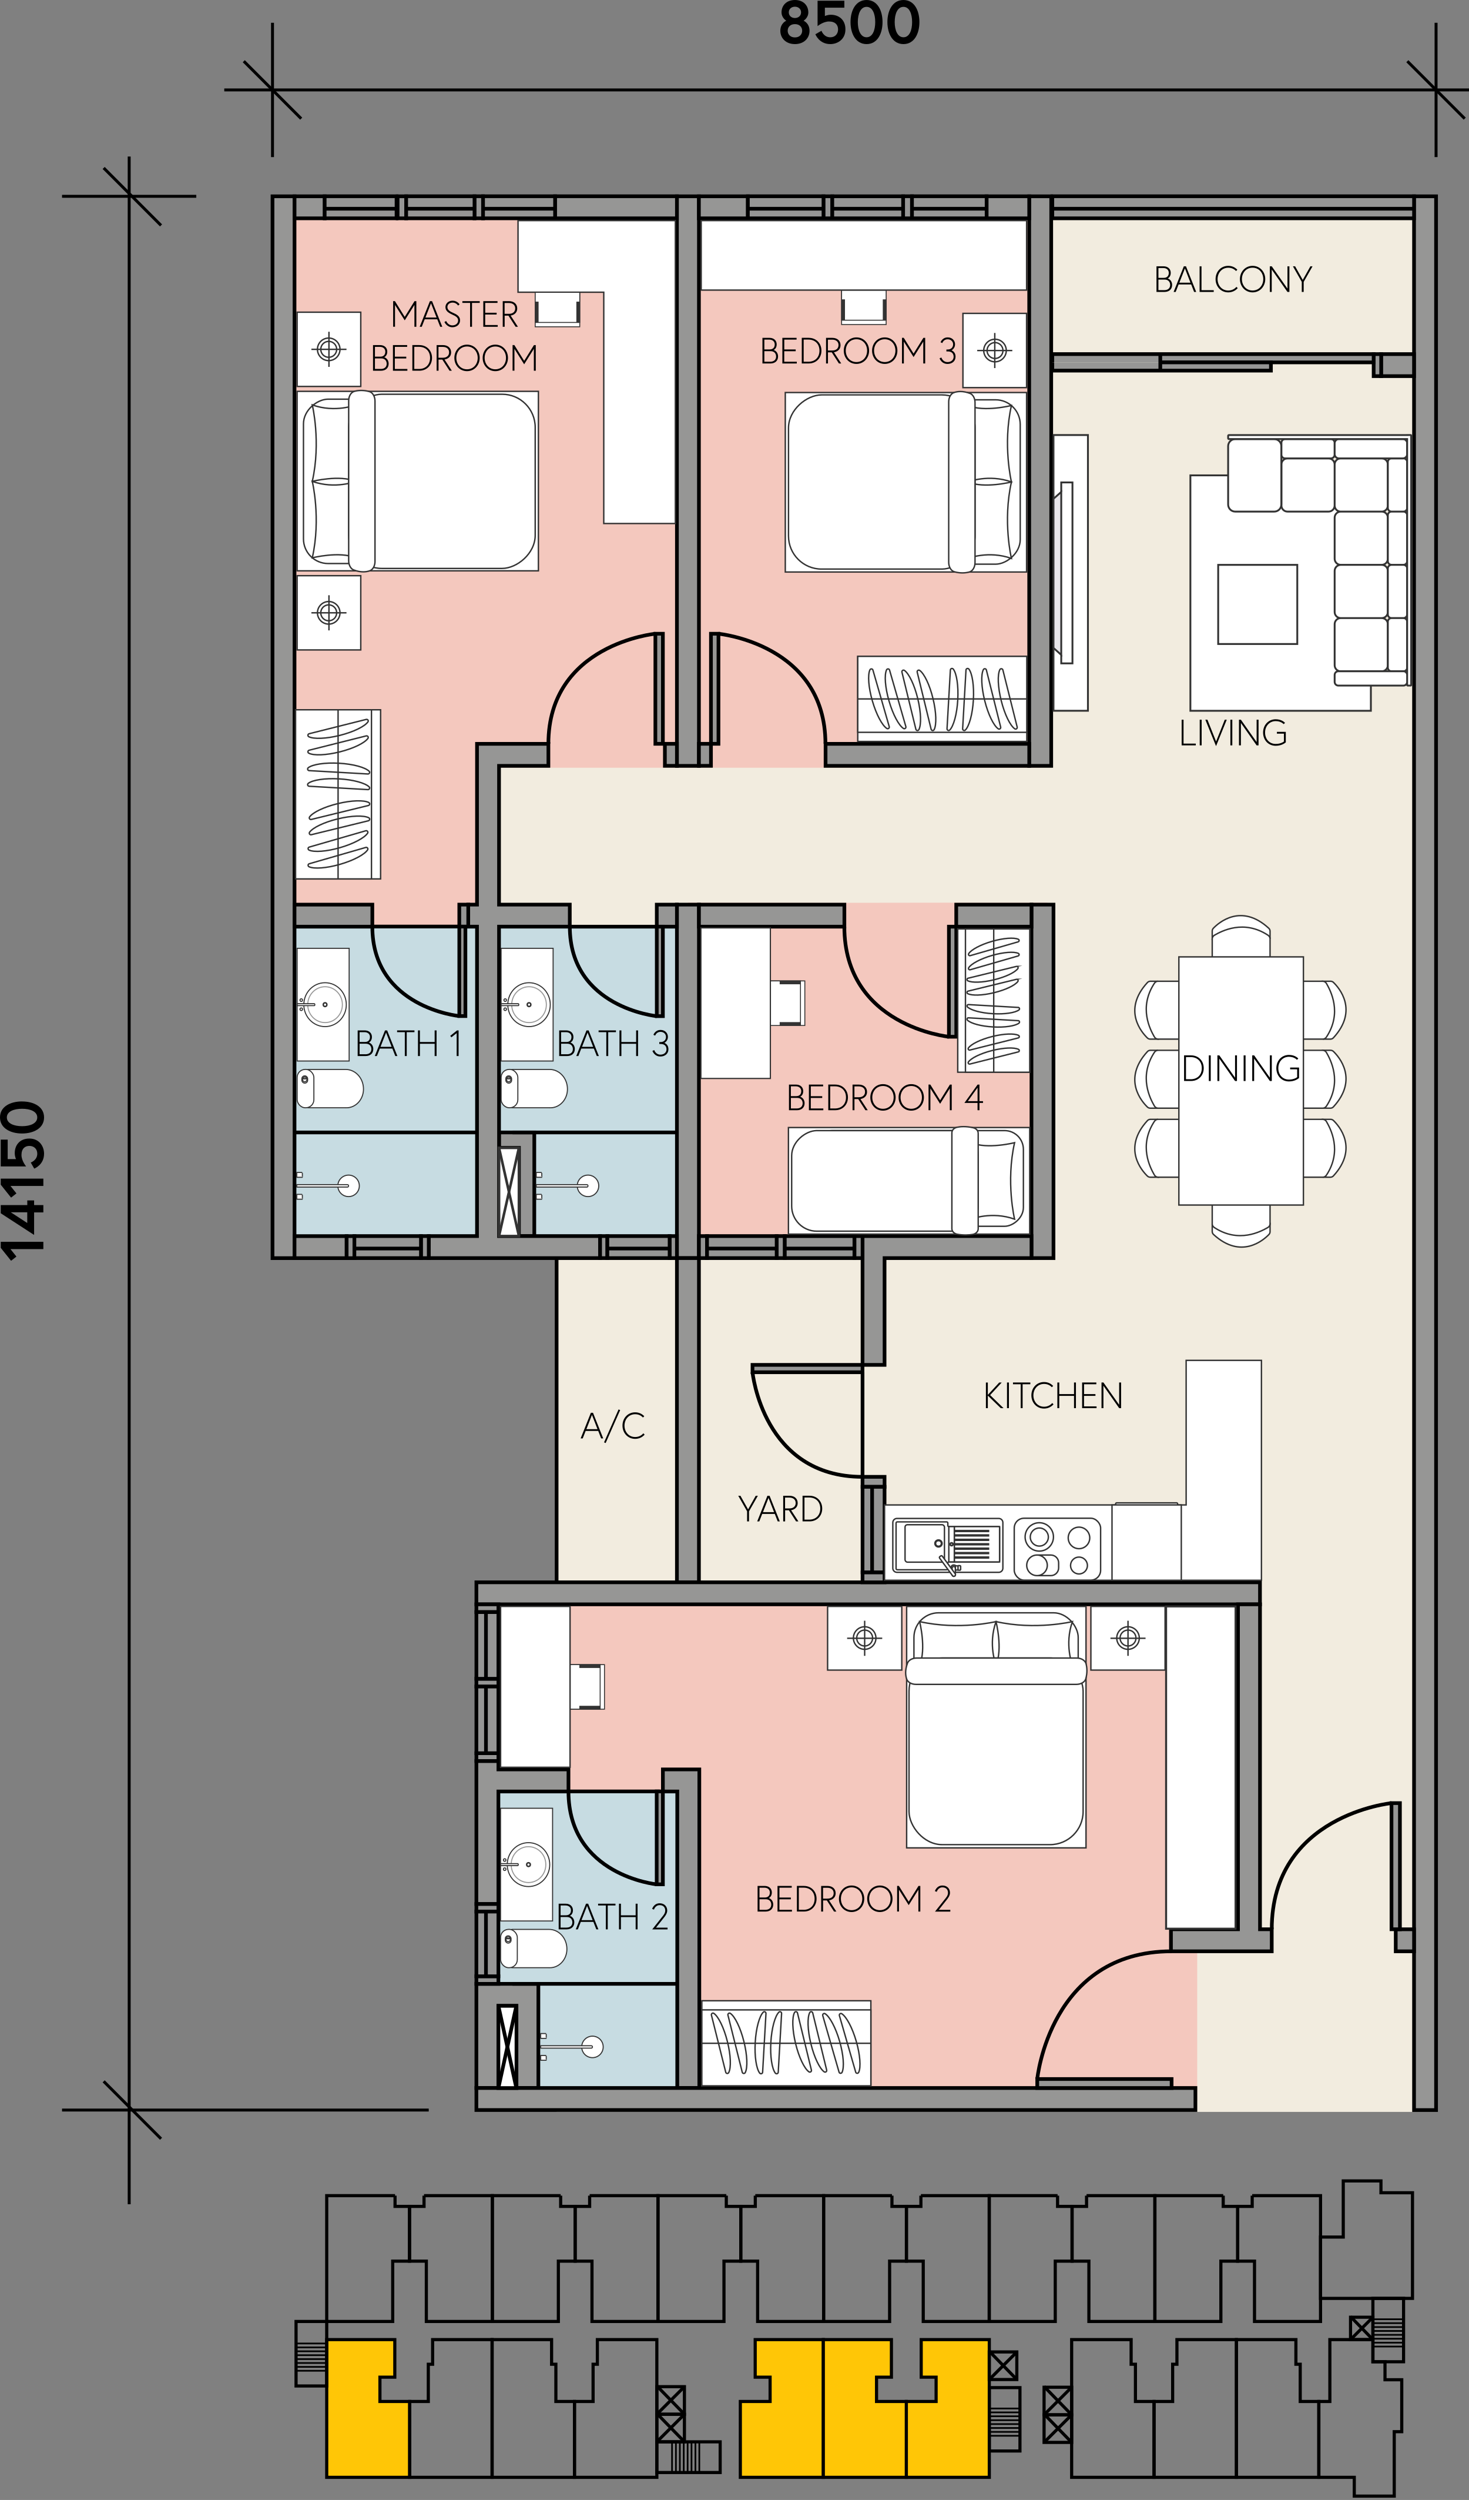<?xml version="1.0" encoding="UTF-8"?><svg id="Layer_1" xmlns="http://www.w3.org/2000/svg" viewBox="0 0 491.04 835.15"><rect x="0" y="0" width="491.04" height="835.15" fill="#808080" stroke="none"/><defs><style>.cls-1{fill:#333;}.cls-1,.cls-2,.cls-3,.cls-4{stroke-width:0px;}.cls-5{opacity:.5;}.cls-5,.cls-6,.cls-7,.cls-8,.cls-9,.cls-10,.cls-11,.cls-12,.cls-13,.cls-14,.cls-15,.cls-16,.cls-17,.cls-18,.cls-19,.cls-20,.cls-21,.cls-22,.cls-23{stroke-miterlimit:10;}.cls-5,.cls-6,.cls-7,.cls-9,.cls-10,.cls-13,.cls-14,.cls-15,.cls-17,.cls-19,.cls-21{stroke:#333;}.cls-5,.cls-6,.cls-9,.cls-10,.cls-14,.cls-15,.cls-19,.cls-21,.cls-23{fill:#fff;}.cls-5,.cls-9{stroke-width:.35px;}.cls-6,.cls-7,.cls-17{stroke-width:.62px;}.cls-7,.cls-11,.cls-12,.cls-16,.cls-18,.cls-20{fill:none;}.cls-8{fill:#969695;}.cls-8,.cls-11,.cls-12,.cls-16,.cls-18,.cls-20,.cls-22,.cls-23{stroke:#000;}.cls-8,.cls-11,.cls-23{stroke-width:1.23px;}.cls-10{stroke-width:.31px;}.cls-2{fill:#f4c8be;}.cls-3{fill:#000;}.cls-12{stroke-width:1.04px;}.cls-13{fill:#c7dce2;}.cls-13,.cls-14{stroke-width:.87px;}.cls-15{stroke-width:.47px;}.cls-16{stroke-width:.98px;}.cls-17{fill:#e8e6ea;}.cls-4{fill:#f2ecdf;}.cls-18{stroke-width:.56px;}.cls-19{stroke-width:.41px;}.cls-20,.cls-22{stroke-width:1.05px;}.cls-21{stroke-width:.67px;}.cls-22{fill:#ffc606;}</style></defs><line class="cls-16" x1="480.03" y1="7.61" x2="480.03" y2="52.48"/><line class="cls-16" x1="470.43" y1="20.45" x2="489.62" y2="39.64"/><rect class="cls-4" x="91.09" y="65.58" width="388.94" height="354.72"/><polygon class="cls-2" points="347.71 67.44 347.71 256.47 167.12 256.47 167.12 310.15 98.45 310.15 98.45 67.44 347.71 67.44"/><rect class="cls-4" x="186.06" y="409.66" width="293.96" height="295.85"/><polygon class="cls-2" points="400.18 701.76 400.18 649.22 417.71 649.22 417.71 531.84 163.44 531.84 163.44 597.94 167.33 598.94 233.76 598.94 233.76 701.76 400.18 701.76"/><rect class="cls-13" x="166.6" y="598.47" width="59.67" height="99.07"/><polygon class="cls-2" points="281.8 301.6 350.13 301.51 350.13 417.09 229.95 417.09 229.95 301.51 281.8 301.6"/><rect class="cls-13" x="98.45" y="309.56" width="127.82" height="103.37"/><rect class="cls-8" x="472.67" y="65.58" width="7.36" height="639.32"/><rect class="cls-8" x="91.09" y="65.58" width="7.36" height="354.72"/><rect class="cls-8" x="226.27" y="65.58" width="7.36" height="190.27"/><polygon class="cls-8" points="190.02 591.1 190.02 598.47 166.6 598.47 166.6 636.06 159.24 636.06 159.24 588.28 166.6 588.28 166.6 591.1 190.02 591.1"/><polygon class="cls-8" points="233.76 591.1 233.76 697.53 226.4 697.53 226.4 598.47 221.58 598.47 221.58 591.1 233.76 591.1"/><rect class="cls-8" x="226.27" y="302.2" width="7.36" height="118.09"/><rect class="cls-8" x="226.27" y="420.29" width="7.36" height="108.3"/><polygon class="cls-8" points="178.6 378.31 178.6 412.93 173.46 412.93 173.46 383.45 166.81 383.45 166.81 378.31 178.6 378.31"/><polygon class="cls-8" points="179.96 662.73 179.96 697.53 172.6 697.53 172.6 670.08 166.6 670.08 166.6 697.53 159.24 697.53 159.24 662.73 179.96 662.73"/><rect class="cls-8" x="344.79" y="302.2" width="7.36" height="118.09"/><rect class="cls-8" x="344.03" y="65.58" width="7.36" height="190.27"/><rect class="cls-8" x="306.32" y="218.12" width="7.36" height="68.08" transform="translate(562.16 -57.83) rotate(90)"/><rect class="cls-8" x="231.96" y="250.15" width="7.36" height="4.02" transform="translate(487.8 16.52) rotate(90)"/><rect class="cls-8" x="220.58" y="250.15" width="7.36" height="4.02" transform="translate(476.42 27.9) rotate(90)"/><rect class="cls-8" x="201.94" y="228.84" width="36.77" height="2.51" transform="translate(450.42 9.77) rotate(90)"/><rect class="cls-8" x="107.77" y="292.87" width="7.36" height="26.01" transform="translate(417.33 194.43) rotate(90)"/><rect class="cls-8" x="465.93" y="645.12" width="7.36" height="6.12" transform="translate(1117.79 178.57) rotate(90)"/><rect class="cls-8" x="275.73" y="581.04" width="7.36" height="240.35" transform="translate(980.63 421.8) rotate(90)"/><rect class="cls-8" x="219.22" y="302.51" width="7.36" height="6.73" transform="translate(528.78 82.98) rotate(90)"/><rect class="cls-8" x="254.26" y="281.57" width="7.36" height="48.61" transform="translate(563.82 47.94) rotate(90)"/><rect class="cls-8" x="286.53" y="401.3" width="7.36" height="261.93" transform="translate(822.47 242.06) rotate(90)"/><polygon class="cls-8" points="425.1 644.5 425.1 651.86 391.41 651.86 391.41 644.5 413.82 644.5 413.82 535.95 421.18 535.95 421.18 644.5 425.1 644.5"/><rect class="cls-8" x="328.54" y="293.31" width="7.36" height="25.15" transform="translate(638.1 -26.34) rotate(90)"/><polygon class="cls-8" points="344.79 412.93 344.79 420.29 295.68 420.29 295.68 455.96 288.32 455.96 288.32 412.93 344.79 412.93"/><rect class="cls-8" x="103.48" y="407.9" width="7.36" height="17.42" transform="translate(523.77 309.46) rotate(90)"/><polygon class="cls-8" points="200.59 412.93 200.59 420.29 143.31 420.29 143.31 412.93 159.45 412.93 159.45 309.56 156.52 309.56 156.52 302.2 159.45 302.2 159.45 248.49 183.31 248.49 183.31 255.85 166.81 255.85 166.81 302.2 190.46 302.2 190.46 309.56 166.81 309.56 166.81 412.93 200.59 412.93"/><rect class="cls-8" x="333.23" y="62.13" width="7.36" height="14.25" transform="translate(406.16 -267.65) rotate(90)"/><rect class="cls-8" x="463.49" y="116.48" width="7.36" height="10.99" transform="translate(589.14 -345.2) rotate(90)"/><rect class="cls-8" x="456.74" y="120.71" width="7.36" height="2.51" transform="translate(582.39 -338.45) rotate(90)"/><rect class="cls-8" x="238.13" y="61.08" width="7.36" height="16.36" transform="translate(311.06 -172.55) rotate(90)"/><rect class="cls-8" x="202.22" y="48.89" width="7.36" height="40.73" transform="translate(275.16 -136.65) rotate(90)"/><rect class="cls-8" x="99.81" y="64.21" width="7.36" height="10.08" transform="translate(172.75 -34.23) rotate(90)"/><rect class="cls-8" x="130.67" y="67.83" width="7.36" height="2.86" transform="translate(203.6 -65.09) rotate(90)"/><rect class="cls-8" x="156.36" y="67.83" width="7.36" height="2.86" transform="translate(229.3 -90.79) rotate(90)"/><rect class="cls-8" x="116.86" y="57.25" width="7.36" height="24.02" transform="translate(189.8 -51.29) rotate(90)"/><rect class="cls-8" x="143.51" y="57.84" width="7.36" height="22.84" transform="translate(216.45 -77.94) rotate(90)"/><rect class="cls-8" x="169.82" y="57.22" width="7.36" height="24.07" transform="translate(242.76 -104.25) rotate(90)"/><line class="cls-11" x1="158.61" y1="69.73" x2="135.78" y2="69.73"/><line class="cls-11" x1="185.54" y1="69.73" x2="161.47" y2="69.73"/><line class="cls-11" x1="132.92" y1="69.73" x2="108.54" y2="69.73"/><rect class="cls-8" x="273.06" y="67.78" width="7.36" height="2.96" transform="translate(345.99 -207.48) rotate(90)"/><rect class="cls-8" x="299.68" y="67.78" width="7.36" height="2.96" transform="translate(372.62 -234.11) rotate(90)"/><rect class="cls-8" x="258.94" y="56.62" width="7.36" height="25.27" transform="translate(331.88 -193.37) rotate(90)"/><rect class="cls-8" x="286.37" y="57.42" width="7.36" height="23.67" transform="translate(359.3 -220.79) rotate(90)"/><rect class="cls-8" x="313.63" y="56.78" width="7.36" height="24.94" transform="translate(386.57 -248.06) rotate(90)"/><line class="cls-11" x1="301.88" y1="69.73" x2="278.22" y2="69.73"/><line class="cls-11" x1="329.78" y1="69.73" x2="304.84" y2="69.73"/><rect class="cls-8" x="408.53" y="8.8" width="7.36" height="120.91" transform="translate(481.47 -342.96) rotate(90)"/><line class="cls-11" x1="472.66" y1="69.73" x2="351.77" y2="69.73"/><line class="cls-11" x1="275.26" y1="69.73" x2="249.99" y2="69.73"/><polyline class="cls-8" points="387.85 121.06 424.83 121.06 459.16 121.06 459.16 118.29 387.85 118.29 351.76 118.29 351.76 121.06"/><polyline class="cls-8" points="351.76 121.06 351.76 123.81 387.85 123.81 424.83 123.81 424.83 121.06 387.85 121.06"/><line class="cls-11" x1="387.85" y1="123.81" x2="387.85" y2="118.29"/><path class="cls-11" d="M219.07,211.71s-35.76,3.44-35.76,36.78"/><rect class="cls-8" x="205.61" y="323.49" width="29.9" height="2.04" transform="translate(-103.95 545.07) rotate(-90)"/><path class="cls-11" d="M219.54,309.56h-29.07c0,27.1,29.07,29.9,29.07,29.9"/><rect class="cls-8" x="139.6" y="323.46" width="29.9" height="2.04" transform="translate(-169.93 479.03) rotate(-90)"/><path class="cls-11" d="M153.53,309.53h-29.07c0,27.1,29.07,29.9,29.07,29.9"/><rect class="cls-8" x="220.52" y="228.84" width="36.77" height="2.51" transform="translate(469 -8.81) rotate(90)"/><path class="cls-11" d="M240.16,211.71s35.76,3.44,35.76,36.78"/><rect class="cls-8" x="300.03" y="326.72" width="36.77" height="2.46" transform="translate(-9.53 646.37) rotate(-90)"/><path class="cls-11" d="M317.19,346.34s-34.95-3.44-34.95-36.78"/><rect class="cls-8" x="346.72" y="694.53" width="44.91" height="3"/><path class="cls-11" d="M346.72,694.53s4.2-42.67,44.91-42.67"/><rect class="cls-8" x="445.48" y="622.02" width="42.13" height="2.82" transform="translate(1089.97 156.88) rotate(90)"/><path class="cls-11" d="M465.14,602.36s-40.03,3.94-40.03,42.13"/><rect class="cls-8" x="251.54" y="455.96" width="36.77" height="2.46"/><path class="cls-11" d="M251.54,458.41s3.44,34.95,36.78,34.95"/><rect class="cls-8" x="205.03" y="612.93" width="31.04" height="2.07" transform="translate(-393.42 834.52) rotate(-90)"/><path class="cls-11" d="M190.02,598.45c0,28.14,29.49,31.04,29.49,31.04"/><rect class="cls-8" x="153.53" y="302.2" width="2.99" height="7.33"/><rect class="cls-8" x="113.49" y="415.31" width="7.36" height="2.6" transform="translate(533.78 299.45) rotate(90)"/><rect class="cls-8" x="138.33" y="415.31" width="7.36" height="2.6" transform="translate(558.63 274.6) rotate(90)"/><rect class="cls-8" x="125.91" y="405.49" width="7.36" height="22.25" transform="translate(546.2 287.02) rotate(90)"/><line class="cls-11" x1="140.71" y1="417.09" x2="118.47" y2="417.09"/><rect class="cls-8" x="198.13" y="415.4" width="7.36" height="2.43" transform="translate(618.42 214.8) rotate(90)"/><rect class="cls-8" x="221.37" y="415.4" width="7.36" height="2.43" transform="translate(641.67 191.56) rotate(90)"/><rect class="cls-8" x="209.75" y="406.21" width="7.36" height="20.81" transform="translate(630.04 203.18) rotate(90)"/><line class="cls-11" x1="223.84" y1="417.09" x2="203.03" y2="417.09"/><rect class="cls-8" x="231.31" y="415.25" width="7.36" height="2.72" transform="translate(651.6 181.62) rotate(90)"/><rect class="cls-8" x="257.29" y="415.25" width="7.36" height="2.72" transform="translate(677.59 155.64) rotate(90)"/><rect class="cls-8" x="283.28" y="415.25" width="7.36" height="2.72" transform="translate(703.57 129.65) rotate(90)"/><rect class="cls-8" x="244.3" y="404.98" width="7.36" height="23.27" transform="translate(664.59 168.63) rotate(90)"/><line class="cls-11" x1="259.61" y1="417.09" x2="236.35" y2="417.09"/><rect class="cls-8" x="270.29" y="404.98" width="7.36" height="23.27" transform="translate(690.58 142.64) rotate(90)"/><line class="cls-11" x1="285.6" y1="417.09" x2="262.34" y2="417.09"/><rect class="cls-8" x="159.24" y="535.95" width="7.36" height="2.6" transform="translate(325.84 1074.5) rotate(180)"/><rect class="cls-8" x="159.24" y="560.82" width="7.36" height="2.6" transform="translate(325.84 1124.23) rotate(180)"/><rect class="cls-8" x="159.24" y="585.68" width="7.36" height="2.6" transform="translate(325.84 1173.97) rotate(180)"/><rect class="cls-8" x="159.24" y="538.55" width="7.36" height="22.27" transform="translate(325.84 1099.37) rotate(180)"/><line class="cls-11" x1="162.44" y1="560.81" x2="162.44" y2="538.55"/><rect class="cls-8" x="159.24" y="563.42" width="7.36" height="22.27" transform="translate(325.84 1149.1) rotate(180)"/><line class="cls-11" x1="162.44" y1="585.68" x2="162.44" y2="563.42"/><rect class="cls-8" x="159.24" y="636.06" width="7.36" height="2.53" transform="translate(325.84 1274.65) rotate(180)"/><rect class="cls-8" x="159.24" y="660.2" width="7.36" height="2.53" transform="translate(325.84 1322.93) rotate(180)"/><rect class="cls-8" x="159.24" y="638.59" width="7.36" height="21.61" transform="translate(325.84 1298.79) rotate(180)"/><line class="cls-11" x1="162.44" y1="660.2" x2="162.44" y2="638.59"/><rect class="cls-8" x="288.32" y="493.36" width="7.36" height="3.34" transform="translate(584 990.06) rotate(180)"/><rect class="cls-8" x="288.32" y="525.25" width="7.36" height="3.34" transform="translate(584 1053.84) rotate(180)"/><rect class="cls-8" x="288.32" y="496.7" width="7.36" height="28.55" transform="translate(584 1021.95) rotate(180)"/><line class="cls-11" x1="291.52" y1="525.25" x2="291.52" y2="496.7"/><line class="cls-11" x1="186.06" y1="420.29" x2="186.06" y2="528.59"/><line class="cls-8" x1="220.55" y1="598.45" x2="190.02" y2="598.45"/><line class="cls-8" x1="288.32" y1="458.41" x2="288.32" y2="493.36"/><path class="cls-3" d="M132.01,100.6l3.28,5.26,3.28-5.26h.6v8.57h-.64v-7.31l-3.24,5.16-3.25-5.15v7.29h-.62v-8.57h.6Z"/><path class="cls-3" d="M143.71,100.6h.71l3.42,8.57h-.69l-.98-2.5h-4.21l-.98,2.5h-.69l3.42-8.57ZM142.21,106.08h3.72l-1.86-4.77-1.86,4.77Z"/><path class="cls-3" d="M151.2,105.09c-1.26-.55-2.3-1.21-2.3-2.51,0-.97.78-2.13,2.39-2.13s2.33,1.24,2.33,1.24l-.49.38s-.61-.99-1.82-.99c-1.08,0-1.76.65-1.76,1.5,0,1.05.97,1.52,2.19,2.06,1.31.58,2.04,1.24,2.04,2.39,0,1.38-1.13,2.29-2.56,2.29-1.88,0-2.66-1.75-2.66-1.75l.58-.34s.56,1.47,2.08,1.47c1.06,0,1.92-.64,1.92-1.66s-.93-1.49-1.93-1.93Z"/><path class="cls-3" d="M157.14,101.19h-2.58v-.59h5.8v.59h-2.58v7.98h-.64v-7.98Z"/><path class="cls-3" d="M162.18,104.48h3.82v.59h-3.82v3.51h4.19v.59h-4.82v-8.57h4.75v.59h-4.11v3.29Z"/><path class="cls-3" d="M168.04,100.6h2.07c1.76,0,2.78,1.02,2.78,2.42,0,1.85-1.62,2.33-2.21,2.39l2.45,3.76h-.77l-2.4-3.72h-1.27v3.72h-.64v-8.57ZM170.14,104.84c1.29,0,2.08-.69,2.08-1.81s-.81-1.81-2.08-1.81h-1.47v3.62h1.47Z"/><path class="cls-3" d="M124.69,115.28h2.33c1.46,0,2.43.86,2.43,2.2s-.87,1.79-1.02,1.85c.15.04,1.48.5,1.48,2.19,0,1.37-.94,2.33-2.59,2.33h-2.63v-8.57ZM127.13,119.15c1.16,0,1.67-.73,1.67-1.66s-.66-1.62-1.84-1.62h-1.63v3.28h1.8ZM127.26,123.26c1.51,0,2-.89,2-1.74s-.5-1.79-1.82-1.79h-2.11v3.52h1.93Z"/><path class="cls-3" d="M131.98,119.16h3.82v.59h-3.82v3.51h4.19v.59h-4.82v-8.57h4.75v.59h-4.11v3.29Z"/><path class="cls-3" d="M140.18,115.28c2.47,0,4.23,1.81,4.23,4.28s-1.76,4.28-4.23,4.28h-2.34v-8.57h2.34ZM140.06,123.26c2.25,0,3.7-1.48,3.7-3.7s-1.44-3.7-3.7-3.7h-1.58v7.39h1.58Z"/><path class="cls-3" d="M145.94,115.28h2.07c1.76,0,2.78,1.02,2.78,2.42,0,1.85-1.62,2.33-2.21,2.39l2.45,3.76h-.77l-2.4-3.72h-1.27v3.72h-.64v-8.57ZM148.04,119.51c1.29,0,2.08-.69,2.08-1.81s-.81-1.81-2.08-1.81h-1.47v3.62h1.47Z"/><path class="cls-3" d="M151.88,119.56c0-2.47,1.8-4.43,4.23-4.43s4.23,1.96,4.23,4.43-1.79,4.43-4.23,4.43-4.23-1.96-4.23-4.43ZM152.54,119.56c0,2.1,1.43,3.81,3.57,3.81s3.57-1.7,3.57-3.81-1.43-3.81-3.57-3.81-3.57,1.7-3.57,3.81Z"/><path class="cls-3" d="M161.34,119.56c0-2.47,1.8-4.43,4.23-4.43s4.23,1.96,4.23,4.43-1.79,4.43-4.23,4.43-4.23-1.96-4.23-4.43ZM162,119.56c0,2.1,1.43,3.81,3.57,3.81s3.57-1.7,3.57-3.81-1.43-3.81-3.57-3.81-3.57,1.7-3.57,3.81Z"/><path class="cls-3" d="M171.93,115.28l3.28,5.26,3.28-5.26h.6v8.57h-.64v-7.31l-3.24,5.16-3.25-5.15v7.29h-.62v-8.57h.6Z"/><path class="cls-3" d="M254.86,112.86h2.33c1.46,0,2.43.86,2.43,2.2s-.87,1.79-1.02,1.85c.15.04,1.48.5,1.48,2.19,0,1.37-.94,2.33-2.59,2.33h-2.63v-8.57ZM257.3,116.73c1.16,0,1.67-.73,1.67-1.66s-.66-1.62-1.84-1.62h-1.63v3.28h1.8ZM257.43,120.84c1.51,0,2-.89,2-1.74s-.5-1.79-1.82-1.79h-2.11v3.52h1.93Z"/><path class="cls-3" d="M262.15,116.74h3.82v.59h-3.82v3.51h4.19v.59h-4.82v-8.57h4.75v.59h-4.11v3.29Z"/><path class="cls-3" d="M270.35,112.86c2.47,0,4.23,1.81,4.23,4.28s-1.76,4.28-4.23,4.28h-2.34v-8.57h2.34ZM270.22,120.84c2.25,0,3.7-1.48,3.7-3.7s-1.44-3.7-3.7-3.7h-1.58v7.39h1.58Z"/><path class="cls-3" d="M276.11,112.86h2.07c1.76,0,2.78,1.02,2.78,2.42,0,1.85-1.62,2.33-2.21,2.39l2.45,3.76h-.77l-2.4-3.72h-1.27v3.72h-.64v-8.57ZM278.21,117.09c1.29,0,2.08-.69,2.08-1.81s-.81-1.81-2.08-1.81h-1.47v3.62h1.47Z"/><path class="cls-3" d="M282.05,117.14c0-2.47,1.8-4.43,4.23-4.43s4.23,1.96,4.23,4.43-1.79,4.43-4.23,4.43-4.23-1.96-4.23-4.43ZM282.71,117.14c0,2.1,1.43,3.81,3.57,3.81s3.57-1.7,3.57-3.81-1.43-3.81-3.57-3.81-3.57,1.7-3.57,3.81Z"/><path class="cls-3" d="M291.51,117.14c0-2.47,1.8-4.43,4.23-4.43s4.23,1.96,4.23,4.43-1.79,4.43-4.23,4.43-4.23-1.96-4.23-4.43ZM292.17,117.14c0,2.1,1.43,3.81,3.57,3.81s3.57-1.7,3.57-3.81-1.43-3.81-3.57-3.81-3.57,1.7-3.57,3.81Z"/><path class="cls-3" d="M302.1,112.86l3.28,5.26,3.28-5.26h.6v8.57h-.64v-7.31l-3.24,5.16-3.25-5.15v7.29h-.62v-8.57h.6Z"/><path class="cls-3" d="M316.8,113.34c-1.44,0-1.81,1.26-1.81,1.26l-.59-.25s.54-1.64,2.4-1.64c1.41,0,2.44.99,2.44,2.33,0,1.41-1.2,2.01-1.2,2.01,0,0,1.37.35,1.37,2.13,0,1.49-1.2,2.4-2.67,2.4-2.07,0-2.67-1.87-2.67-1.87l.6-.29s.44,1.54,2.07,1.54c1.19,0,2.03-.72,2.03-1.77s-.62-1.79-1.91-1.79h-.5v-.64h.44c1.1,0,1.8-.73,1.8-1.71s-.76-1.7-1.8-1.7Z"/><path class="cls-3" d="M253.24,630.02h2.33c1.46,0,2.43.86,2.43,2.2s-.87,1.79-1.02,1.85c.15.04,1.48.5,1.48,2.19,0,1.37-.94,2.33-2.59,2.33h-2.63v-8.57ZM255.67,633.89c1.16,0,1.67-.73,1.67-1.66s-.66-1.62-1.84-1.62h-1.63v3.28h1.8ZM255.81,638c1.51,0,2-.89,2-1.74s-.5-1.79-1.82-1.79h-2.11v3.53h1.93Z"/><path class="cls-3" d="M260.53,633.9h3.82v.59h-3.82v3.51h4.19v.59h-4.82v-8.57h4.75v.59h-4.11v3.29Z"/><path class="cls-3" d="M268.72,630.02c2.47,0,4.23,1.81,4.23,4.28s-1.76,4.28-4.23,4.28h-2.34v-8.57h2.34ZM268.6,638c2.25,0,3.7-1.48,3.7-3.7s-1.44-3.7-3.7-3.7h-1.58v7.39h1.58Z"/><path class="cls-3" d="M274.48,630.02h2.07c1.76,0,2.78,1.02,2.78,2.42,0,1.85-1.62,2.33-2.21,2.39l2.45,3.76h-.77l-2.4-3.72h-1.27v3.72h-.64v-8.57ZM276.59,634.26c1.29,0,2.08-.69,2.08-1.81s-.81-1.81-2.08-1.81h-1.47v3.62h1.47Z"/><path class="cls-3" d="M280.43,634.31c0-2.47,1.8-4.43,4.23-4.43s4.23,1.96,4.23,4.43-1.79,4.43-4.23,4.43-4.23-1.96-4.23-4.43ZM281.09,634.31c0,2.1,1.43,3.81,3.57,3.81s3.57-1.7,3.57-3.81-1.43-3.81-3.57-3.81-3.57,1.7-3.57,3.81Z"/><path class="cls-3" d="M289.88,634.31c0-2.47,1.8-4.43,4.23-4.43s4.23,1.96,4.23,4.43-1.79,4.43-4.23,4.43-4.23-1.96-4.23-4.43ZM290.54,634.31c0,2.1,1.43,3.81,3.57,3.81s3.57-1.7,3.57-3.81-1.43-3.81-3.57-3.81-3.57,1.7-3.57,3.81Z"/><path class="cls-3" d="M300.47,630.02l3.28,5.26,3.28-5.26h.6v8.57h-.64v-7.31l-3.24,5.16-3.25-5.15v7.29h-.62v-8.57h.6Z"/><path class="cls-3" d="M315.8,634.49c.34-.43,1.09-1.22,1.09-2.17,0-1.03-.62-1.82-1.86-1.82-1.49,0-1.91,1.49-1.91,1.49l-.61-.23s.55-1.88,2.52-1.88c1.54,0,2.52,1.03,2.52,2.45,0,1.02-.84,2-1.03,2.25l-2.72,3.43h3.86v.59h-5.12l3.25-4.1Z"/><path class="cls-3" d="M330.2,465.97l3.81-4.12h.83l-3.88,4.2,4.49,4.37h-.92l-4.33-4.2v4.2h-.64v-8.57h.64v4.12Z"/><path class="cls-3" d="M336.61,461.84h.64v8.57h-.64v-8.57Z"/><path class="cls-3" d="M341.19,462.43h-2.58v-.59h5.8v.59h-2.58v7.98h-.64v-7.98Z"/><path class="cls-3" d="M351.72,468.69l.44.44c-.75.87-1.87,1.42-3.17,1.42-2.47,0-4.23-1.96-4.23-4.43s1.76-4.43,4.23-4.43c1.25,0,2.3.5,3.05,1.31l-.45.42c-.62-.69-1.53-1.1-2.59-1.1-2.13,0-3.57,1.7-3.57,3.81s1.44,3.81,3.57,3.81c1.14,0,2.12-.5,2.73-1.24Z"/><path class="cls-3" d="M359.01,461.84h.64v8.57h-.64v-4.1h-4.93v4.1h-.64v-8.57h.64v3.88h4.93v-3.88Z"/><path class="cls-3" d="M362.35,465.72h3.82v.59h-3.82v3.51h4.19v.59h-4.82v-8.57h4.75v.59h-4.11v3.29Z"/><path class="cls-3" d="M368.84,461.84l5.26,7.46v-7.46h.64v8.57h-.64l-5.26-7.49v7.49h-.64v-8.57h.64Z"/><path class="cls-3" d="M394.98,240.43h.64v7.98h4.09v.59h-4.72v-8.57Z"/><path class="cls-3" d="M401.03,240.43h.64v8.57h-.64v-8.57Z"/><path class="cls-3" d="M406.48,249.24l-3.57-8.81h.69l2.9,7.28,2.9-7.28h.66l-3.57,8.81Z"/><path class="cls-3" d="M411.28,240.43h.64v8.57h-.64v-8.57Z"/><path class="cls-3" d="M414.79,240.43l5.26,7.46v-7.46h.64v8.57h-.64l-5.26-7.49v7.49h-.64v-8.57h.64Z"/><path class="cls-3" d="M426.84,244.49h2.96v3.5s-1.19,1.15-3.37,1.15c-2.53,0-4.22-1.96-4.22-4.43s1.75-4.43,4.22-4.43c2.13,0,3.11,1.21,3.11,1.21l-.45.43s-.82-1.02-2.66-1.02c-2.11,0-3.56,1.68-3.56,3.81s1.38,3.81,3.56,3.81c1.83,0,2.74-.81,2.74-.81v-2.62h-2.34v-.6Z"/><path class="cls-3" d="M386.58,88.96h2.33c1.46,0,2.43.86,2.43,2.2s-.87,1.79-1.02,1.85c.15.04,1.48.5,1.48,2.19,0,1.37-.94,2.33-2.59,2.33h-2.63v-8.57ZM389.02,92.82c1.16,0,1.67-.73,1.67-1.66s-.66-1.62-1.84-1.62h-1.63v3.28h1.8ZM389.15,96.93c1.51,0,2-.89,2-1.74s-.5-1.79-1.82-1.79h-2.11v3.52h1.93Z"/><path class="cls-3" d="M395.72,88.96h.71l3.42,8.57h-.69l-.98-2.5h-4.21l-.98,2.5h-.69l3.42-8.57ZM394.22,94.44h3.72l-1.86-4.77-1.86,4.77Z"/><path class="cls-3" d="M400.98,88.96h.64v7.98h4.09v.59h-4.72v-8.57Z"/><path class="cls-3" d="M413.29,95.81l.44.44c-.75.87-1.87,1.42-3.17,1.42-2.47,0-4.23-1.96-4.23-4.43s1.76-4.43,4.23-4.43c1.25,0,2.3.5,3.05,1.31l-.45.42c-.62-.69-1.53-1.1-2.59-1.1-2.13,0-3.57,1.7-3.57,3.81s1.44,3.81,3.57,3.81c1.14,0,2.12-.5,2.73-1.24Z"/><path class="cls-3" d="M414.47,93.24c0-2.47,1.8-4.43,4.23-4.43s4.23,1.96,4.23,4.43-1.79,4.43-4.23,4.43-4.23-1.96-4.23-4.43ZM415.13,93.24c0,2.1,1.43,3.81,3.57,3.81s3.57-1.7,3.57-3.81-1.43-3.81-3.57-3.81-3.57,1.7-3.57,3.81Z"/><path class="cls-3" d="M425.1,88.96l5.26,7.46v-7.46h.64v8.57h-.64l-5.26-7.49v7.49h-.64v-8.57h.64Z"/><path class="cls-3" d="M435.14,94.16l-2.96-5.2h.73l2.56,4.55,2.56-4.55h.71l-2.96,5.2v3.37h-.64v-3.37Z"/><path class="cls-3" d="M119.56,344.22h2.33c1.46,0,2.43.86,2.43,2.2s-.87,1.79-1.02,1.85c.15.04,1.48.5,1.48,2.19,0,1.37-.94,2.33-2.59,2.33h-2.63v-8.57ZM122,348.09c1.16,0,1.67-.73,1.67-1.66s-.66-1.62-1.84-1.62h-1.63v3.28h1.8ZM122.13,352.2c1.51,0,2-.89,2-1.74s-.5-1.79-1.82-1.79h-2.11v3.52h1.93Z"/><path class="cls-3" d="M128.7,344.22h.71l3.42,8.57h-.69l-.98-2.5h-4.21l-.98,2.5h-.69l3.42-8.57ZM127.19,349.71h3.72l-1.86-4.77-1.86,4.77Z"/><path class="cls-3" d="M135.32,344.81h-2.58v-.59h5.8v.59h-2.58v7.98h-.64v-7.98Z"/><path class="cls-3" d="M145.29,344.22h.64v8.57h-.64v-4.1h-4.93v4.1h-.64v-8.57h.64v3.88h4.93v-3.88Z"/><path class="cls-3" d="M152.76,344.22h.53v8.57h-.64v-7.66l-1.77,1.4-.38-.49,2.26-1.81Z"/><path class="cls-3" d="M186.92,344.22h2.33c1.46,0,2.43.86,2.43,2.2s-.87,1.79-1.02,1.85c.15.04,1.48.5,1.48,2.19,0,1.37-.94,2.33-2.59,2.33h-2.63v-8.57ZM189.35,348.09c1.16,0,1.67-.73,1.67-1.66s-.66-1.62-1.84-1.62h-1.63v3.28h1.8ZM189.49,352.2c1.51,0,2-.89,2-1.74s-.5-1.79-1.82-1.79h-2.11v3.52h1.93Z"/><path class="cls-3" d="M196.05,344.22h.71l3.42,8.57h-.69l-.98-2.5h-4.21l-.98,2.5h-.69l3.42-8.57ZM194.55,349.71h3.72l-1.86-4.77-1.86,4.77Z"/><path class="cls-3" d="M202.67,344.81h-2.58v-.59h5.8v.59h-2.58v7.98h-.64v-7.98Z"/><path class="cls-3" d="M212.64,344.22h.64v8.57h-.64v-4.1h-4.93v4.1h-.64v-8.57h.64v3.88h4.93v-3.88Z"/><path class="cls-3" d="M220.82,344.7c-1.44,0-1.81,1.26-1.81,1.26l-.59-.25s.54-1.64,2.4-1.64c1.41,0,2.44.99,2.44,2.33,0,1.41-1.2,2.01-1.2,2.01,0,0,1.37.35,1.37,2.13,0,1.49-1.2,2.4-2.67,2.4-2.07,0-2.67-1.87-2.67-1.87l.6-.29s.44,1.54,2.07,1.54c1.19,0,2.03-.72,2.03-1.77s-.62-1.79-1.91-1.79h-.5v-.64h.44c1.1,0,1.8-.73,1.8-1.71s-.76-1.7-1.8-1.7Z"/><path class="cls-3" d="M186.75,635.96h2.33c1.46,0,2.43.86,2.43,2.2s-.87,1.79-1.02,1.85c.15.04,1.48.5,1.48,2.19,0,1.37-.94,2.33-2.59,2.33h-2.63v-8.57ZM189.19,639.83c1.16,0,1.67-.73,1.67-1.66s-.66-1.62-1.84-1.62h-1.63v3.28h1.8ZM189.32,643.94c1.51,0,2-.89,2-1.74s-.5-1.79-1.82-1.79h-2.11v3.53h1.93Z"/><path class="cls-3" d="M195.89,635.96h.71l3.42,8.57h-.69l-.98-2.5h-4.21l-.98,2.5h-.69l3.42-8.57ZM194.38,641.45h3.72l-1.86-4.77-1.86,4.77Z"/><path class="cls-3" d="M202.51,636.55h-2.58v-.59h5.8v.59h-2.58v7.98h-.64v-7.98Z"/><path class="cls-3" d="M212.48,635.96h.64v8.57h-.64v-4.1h-4.93v4.1h-.64v-8.57h.64v3.88h4.93v-3.88Z"/><path class="cls-3" d="M221.28,640.43c.34-.43,1.09-1.22,1.09-2.17,0-1.03-.62-1.82-1.86-1.82-1.49,0-1.91,1.49-1.91,1.49l-.61-.23s.55-1.88,2.52-1.88c1.54,0,2.52,1.03,2.52,2.45,0,1.02-.84,2-1.03,2.25l-2.72,3.43h3.86v.59h-5.12l3.25-4.1Z"/><path class="cls-3" d="M197.51,471.96h.71l3.42,8.57h-.69l-.98-2.5h-4.21l-.98,2.5h-.69l3.42-8.57ZM196.01,477.44h3.72l-1.86-4.77-1.86,4.77Z"/><path class="cls-3" d="M202.45,482.07l-.53-.23,4.85-11,.53.23-4.85,11Z"/><path class="cls-3" d="M215.04,478.81l.44.44c-.75.87-1.87,1.42-3.17,1.42-2.47,0-4.23-1.96-4.23-4.43s1.76-4.43,4.23-4.43c1.25,0,2.3.5,3.05,1.31l-.45.42c-.62-.69-1.53-1.1-2.59-1.1-2.13,0-3.57,1.7-3.57,3.81s1.44,3.81,3.57,3.81c1.14,0,2.12-.5,2.73-1.24Z"/><path class="cls-3" d="M249.73,504.88l-2.96-5.2h.73l2.56,4.55,2.56-4.55h.71l-2.96,5.2v3.37h-.64v-3.37Z"/><path class="cls-3" d="M256.53,499.68h.71l3.42,8.57h-.69l-.98-2.5h-4.21l-.98,2.5h-.69l3.42-8.57ZM255.03,505.16h3.72l-1.86-4.77-1.86,4.77Z"/><path class="cls-3" d="M261.79,499.68h2.07c1.76,0,2.78,1.02,2.78,2.42,0,1.85-1.62,2.33-2.21,2.39l2.45,3.76h-.77l-2.4-3.72h-1.27v3.72h-.64v-8.57ZM263.89,503.91c1.29,0,2.08-.69,2.08-1.81s-.81-1.81-2.08-1.81h-1.47v3.62h1.47Z"/><path class="cls-3" d="M270.61,499.68c2.47,0,4.23,1.81,4.23,4.28s-1.76,4.28-4.23,4.28h-2.34v-8.57h2.34ZM270.49,507.66c2.25,0,3.7-1.48,3.7-3.7s-1.44-3.7-3.7-3.7h-1.58v7.39h1.58Z"/><path class="cls-3" d="M263.73,362.32h2.33c1.46,0,2.43.86,2.43,2.2s-.87,1.79-1.02,1.85c.15.04,1.48.5,1.48,2.19,0,1.37-.94,2.33-2.59,2.33h-2.63v-8.57ZM266.16,366.18c1.16,0,1.67-.73,1.67-1.66s-.66-1.62-1.84-1.62h-1.63v3.28h1.8ZM266.3,370.3c1.51,0,2-.89,2-1.74s-.5-1.79-1.82-1.79h-2.11v3.52h1.93Z"/><path class="cls-3" d="M271.02,366.2h3.82v.59h-3.82v3.51h4.19v.59h-4.82v-8.57h4.75v.59h-4.11v3.29Z"/><path class="cls-3" d="M279.21,362.32c2.47,0,4.23,1.81,4.23,4.28s-1.76,4.28-4.23,4.28h-2.34v-8.57h2.34ZM279.09,370.3c2.25,0,3.7-1.48,3.7-3.7s-1.44-3.7-3.7-3.7h-1.58v7.39h1.58Z"/><path class="cls-3" d="M284.97,362.32h2.07c1.76,0,2.78,1.02,2.78,2.42,0,1.85-1.62,2.33-2.21,2.39l2.45,3.76h-.77l-2.4-3.72h-1.27v3.72h-.64v-8.57ZM287.08,366.55c1.29,0,2.08-.69,2.08-1.81s-.81-1.81-2.08-1.81h-1.47v3.62h1.47Z"/><path class="cls-3" d="M290.92,366.6c0-2.47,1.8-4.43,4.23-4.43s4.23,1.96,4.23,4.43-1.79,4.43-4.23,4.43-4.23-1.96-4.23-4.43ZM291.58,366.6c0,2.1,1.43,3.81,3.57,3.81s3.57-1.7,3.57-3.81-1.43-3.81-3.57-3.81-3.57,1.7-3.57,3.81Z"/><path class="cls-3" d="M300.37,366.6c0-2.47,1.8-4.43,4.23-4.43s4.23,1.96,4.23,4.43-1.79,4.43-4.23,4.43-4.23-1.96-4.23-4.43ZM301.03,366.6c0,2.1,1.43,3.81,3.57,3.81s3.57-1.7,3.57-3.81-1.43-3.81-3.57-3.81-3.57,1.7-3.57,3.81Z"/><path class="cls-3" d="M310.97,362.32l3.28,5.26,3.28-5.26h.6v8.57h-.64v-7.31l-3.24,5.16-3.25-5.15v7.29h-.62v-8.57h.6Z"/><path class="cls-3" d="M326.79,362.32h.61v5.54h1.19v.59h-1.19v2.44h-.64v-2.44h-4.39l4.42-6.13ZM326.77,367.86v-4.53l-3.26,4.53h3.26Z"/><polygon class="cls-15" points="173.16 73.69 173.16 97.62 201.82 97.62 201.82 174.89 225.75 174.89 225.75 97.62 225.75 73.69 173.16 73.69"/><g id="NIGHTSTANDS"><rect id="_1" class="cls-15" x="84.76" y="251.16" width="56.5" height="28.42" transform="translate(378.38 152.35) rotate(90)"/></g><g id="NIGHTSTANDS-2"><rect id="_1-2" class="cls-15" x="83.24" y="252.68" width="56.5" height="25.37" transform="translate(376.85 153.88) rotate(90)"/></g><path class="cls-15" d="M103.34,245.11c-.49.12-.56.79-.1,1.01,1.67.83,5.78.69,10.37-.46,4.63-1.16,8.34-3,9.39-4.52.28-.4-.11-.93-.59-.81l-19.07,4.78Z"/><path class="cls-15" d="M103.34,250.62c-.49.12-.56.79-.1,1.01,1.67.83,5.78.69,10.37-.46,4.63-1.16,8.34-3,9.39-4.52.28-.4-.11-.93-.59-.81l-19.07,4.78Z"/><path class="cls-15" d="M103.34,257.44c-.51-.03-.69-.67-.29-.98,1.48-1.12,5.55-1.76,10.28-1.49,4.76.27,8.75,1.39,10.07,2.68.35.34.06.94-.42.91l-19.63-1.12Z"/><path class="cls-15" d="M103.34,262.66c-.51-.03-.69-.67-.29-.98,1.48-1.12,5.55-1.76,10.28-1.49,4.76.27,8.75,1.39,10.07,2.68.35.34.06.94-.42.91l-19.63-1.12Z"/><path class="cls-15" d="M104.05,273.75c-.49.12-.86-.44-.56-.85,1.09-1.51,4.79-3.31,9.39-4.43,4.64-1.13,8.77-1.23,10.41-.37.43.23.33.88-.14.99l-19.1,4.66Z"/><path class="cls-15" d="M104.05,278.85c-.49.12-.86-.44-.56-.85,1.09-1.51,4.79-3.31,9.39-4.43,4.64-1.13,8.77-1.23,10.41-.37.43.23.33.88-.14.99l-19.1,4.66Z"/><path class="cls-15" d="M103.38,282.97c-.49.14-.53.81-.06,1.02,1.7.77,5.8.49,10.35-.82s8.22-3.29,9.22-4.85c.26-.41-.15-.93-.62-.79l-18.89,5.45Z"/><path class="cls-15" d="M103.38,288.54c-.49.14-.53.81-.06,1.02,1.7.77,5.8.49,10.35-.82,4.58-1.32,8.22-3.29,9.22-4.85.26-.41-.15-.93-.62-.79l-18.89,5.45Z"/><line class="cls-15" x1="113.01" y1="237.11" x2="113.01" y2="293.62"/><g id="NIGHTSTANDS-3"><rect id="_1-3" class="cls-15" x="234.6" y="668.38" width="56.5" height="28.42"/></g><g id="NIGHTSTANDS-4"><rect id="_1-4" class="cls-15" x="234.6" y="671.43" width="56.5" height="25.37"/></g><path class="cls-15" d="M242.59,692.26c.12.49.79.56,1.01.1.83-1.67.69-5.78-.46-10.37-1.16-4.63-3-8.34-4.52-9.39-.4-.28-.93.11-.81.59l4.78,19.07Z"/><path class="cls-15" d="M248.11,692.26c.12.49.79.56,1.01.1.83-1.67.69-5.78-.46-10.37-1.16-4.63-3-8.34-4.52-9.39-.4-.28-.93.11-.81.59l4.78,19.07Z"/><path class="cls-15" d="M254.92,692.26c-.03.51-.67.69-.98.29-1.12-1.48-1.76-5.55-1.49-10.28.27-4.76,1.39-8.75,2.68-10.07.34-.35.94-.06.91.42l-1.12,19.63Z"/><path class="cls-15" d="M260.14,692.26c-.03.51-.67.69-.98.29-1.12-1.48-1.76-5.55-1.49-10.28.27-4.76,1.39-8.75,2.68-10.07.34-.35.94-.06.91.42l-1.12,19.63Z"/><path class="cls-15" d="M271.23,691.55c.12.49-.44.86-.85.56-1.51-1.09-3.31-4.79-4.43-9.39-1.13-4.64-1.23-8.77-.37-10.41.23-.43.88-.33.99.14l4.66,19.1Z"/><path class="cls-15" d="M276.33,691.55c.12.49-.44.86-.85.56-1.51-1.09-3.31-4.79-4.43-9.39-1.13-4.64-1.23-8.77-.37-10.41.23-.43.88-.33.99.14l4.66,19.1Z"/><path class="cls-15" d="M280.46,692.22c.14.49.81.53,1.02.06.77-1.7.49-5.8-.82-10.35-1.32-4.58-3.29-8.22-4.85-9.22-.41-.26-.93.15-.79.62l5.45,18.89Z"/><path class="cls-15" d="M286.02,692.22c.14.49.81.53,1.02.06.77-1.7.49-5.8-.82-10.35-1.32-4.58-3.29-8.22-4.85-9.22-.41-.26-.93.15-.79.62l5.45,18.89Z"/><line class="cls-15" x1="234.6" y1="682.59" x2="291.1" y2="682.59"/><g id="NIGHTSTANDS-5"><rect id="_1-5" class="cls-15" x="286.72" y="219.28" width="56.5" height="28.42" transform="translate(629.94 466.97) rotate(180)"/></g><g id="NIGHTSTANDS-6"><rect id="_1-6" class="cls-15" x="286.72" y="219.28" width="56.5" height="25.37" transform="translate(629.94 463.92) rotate(180)"/></g><path class="cls-15" d="M335.23,223.81c-.12-.49-.79-.56-1.01-.1-.83,1.67-.69,5.78.46,10.37,1.16,4.63,3,8.34,4.52,9.39.4.28.93-.11.81-.59l-4.78-19.07Z"/><path class="cls-15" d="M329.71,223.81c-.12-.49-.79-.56-1.01-.1-.83,1.67-.69,5.78.46,10.37,1.16,4.63,3,8.34,4.52,9.39.4.28.93-.11.81-.59l-4.78-19.07Z"/><path class="cls-15" d="M322.9,223.82c.03-.51.67-.69.98-.29,1.12,1.48,1.76,5.55,1.49,10.28-.27,4.76-1.39,8.75-2.68,10.07-.34.35-.94.06-.91-.42l1.12-19.63Z"/><path class="cls-15" d="M317.68,223.82c.03-.51.67-.69.98-.29,1.12,1.48,1.76,5.55,1.49,10.28-.27,4.76-1.39,8.75-2.68,10.07-.34.35-.94.06-.91-.42l1.12-19.63Z"/><path class="cls-15" d="M306.59,224.53c-.12-.49.44-.86.85-.56,1.51,1.09,3.31,4.79,4.43,9.39s1.23,8.77.37,10.41c-.23.43-.88.33-.99-.14l-4.66-19.1Z"/><path class="cls-15" d="M301.49,224.53c-.12-.49.44-.86.85-.56,1.51,1.09,3.31,4.79,4.43,9.39,1.13,4.64,1.23,8.77.37,10.41-.23.43-.88.33-.99-.14l-4.66-19.1Z"/><path class="cls-15" d="M297.36,223.85c-.14-.49-.81-.53-1.02-.06-.77,1.7-.49,5.8.82,10.35,1.32,4.58,3.29,8.22,4.85,9.22.41.26.93-.15.79-.62l-5.45-18.89Z"/><path class="cls-15" d="M291.8,223.85c-.14-.49-.81-.53-1.02-.06-.77,1.7-.49,5.8.82,10.35,1.32,4.58,3.29,8.22,4.85,9.22.41.26.93-.15.79-.62l-5.45-18.89Z"/><line class="cls-15" x1="343.22" y1="233.49" x2="286.72" y2="233.49"/><g id="NIGHTSTANDS-7"><rect id="_1-7" class="cls-15" x="308.24" y="322.22" width="47.86" height="24.07" transform="translate(-2.08 666.43) rotate(-90)"/></g><g id="NIGHTSTANDS-8"><rect id="_1-8" class="cls-15" x="309.53" y="323.51" width="47.86" height="21.49" transform="translate(-.79 667.72) rotate(-90)"/></g><path class="cls-15" d="M340.37,351.41c.42-.1.47-.67.08-.86-1.41-.7-4.89-.59-8.79.39-3.92.98-7.06,2.54-7.95,3.83-.24.34.1.79.5.69l16.15-4.05Z"/><path class="cls-15" d="M340.37,346.74c.42-.1.47-.67.08-.86-1.41-.7-4.89-.59-8.79.39-3.92.98-7.06,2.54-7.95,3.83-.24.34.1.79.5.69l16.15-4.05Z"/><path class="cls-15" d="M340.36,340.97c.43.02.59.57.24.83-1.26.95-4.7,1.49-8.7,1.26-4.03-.23-7.41-1.17-8.53-2.27-.29-.29-.05-.79.36-.77l16.63.95Z"/><path class="cls-15" d="M340.36,336.55c.43.02.59.57.24.83-1.26.95-4.7,1.49-8.7,1.26-4.03-.23-7.41-1.17-8.53-2.27-.29-.29-.05-.79.36-.77l16.63.95Z"/><path class="cls-15" d="M339.76,327.15c.42-.1.73.37.48.72-.92,1.28-4.06,2.8-7.95,3.75-3.93.96-7.43,1.04-8.82.32-.37-.19-.28-.74.12-.84l16.18-3.95Z"/><path class="cls-15" d="M339.76,322.84c.42-.1.73.37.48.72-.92,1.28-4.06,2.8-7.95,3.75s-7.43,1.04-8.82.32c-.37-.19-.28-.74.12-.84l16.18-3.95Z"/><path class="cls-15" d="M340.33,319.34c.41-.12.45-.68.05-.86-1.44-.65-4.91-.41-8.77.7-3.88,1.12-6.97,2.79-7.81,4.11-.22.35.12.79.52.67l16-4.61Z"/><path class="cls-15" d="M340.33,314.63c.41-.12.45-.68.05-.86-1.44-.65-4.91-.41-8.77.7s-6.97,2.79-7.81,4.11c-.22.35.12.79.52.67l16-4.61Z"/><line class="cls-15" x1="332.17" y1="358.18" x2="332.17" y2="310.32"/><rect id="BASE" class="cls-15" x="99.32" y="130.73" width="80.65" height="59.96" transform="translate(279.29 321.42) rotate(180)"/><g id="NIGHTSTANDS-9"><rect id="_1-9" class="cls-15" x="97.56" y="194.08" width="24.8" height="21.27" transform="translate(314.67 94.76) rotate(90)"/></g><g id="NIGHTSTANDS-10"><rect id="_1-10" class="cls-15" x="97.56" y="106.06" width="24.8" height="21.27" transform="translate(226.65 6.74) rotate(90)"/></g><rect id="BED_SHEET" class="cls-15" x="109.08" y="125.71" width="54.91" height="70.19" rx="8.24" ry="8.24" transform="translate(-24.27 297.34) rotate(-90)"/><g id="PILLOW"><path id="_2" class="cls-15" d="M104.39,135.27s2.97,12.34,0,25.54c0,0,9.09-2.31,14.53,0,0,0-3.36-14.23,0-25.54,0,0-6.82,2.74-14.53,0Z"/><path id="_1-11" class="cls-15" d="M104.39,160.81s2.97,12.34,0,25.54c0,0,9.09-2.31,14.53,0,0,0-3.36-14.23,0-25.54,0,0-6.82,2.74-14.53,0Z"/></g><g id="DUVET"><rect id="_2-2" class="cls-15" x="118.63" y="129.62" width="58.19" height="62.35" rx="11.06" ry="11.06" transform="translate(308.52 13.07) rotate(90)"/><path id="_1-12" class="cls-15" d="M116.55,187.33v-53.44c0-1.54.79-2.86,1.88-3.15,1.22-.33,2.96-.51,5.06.08,1.08.31,1.86,1.62,1.86,3.15v53.6c0,1.46-.71,2.74-1.73,3.1-1.18.42-2.97.63-5.37-.26-1.01-.37-1.7-1.65-1.7-3.09Z"/></g><circle class="cls-15" cx="109.88" cy="204.72" r="3.77"/><circle class="cls-15" cx="109.88" cy="204.72" r="2.66"/><line class="cls-15" x1="109.96" y1="210.59" x2="109.96" y2="198.85"/><line class="cls-15" x1="104.09" y1="204.72" x2="115.82" y2="204.72"/><circle class="cls-15" cx="109.88" cy="116.7" r="3.77"/><circle class="cls-15" cx="109.88" cy="116.7" r="2.66"/><line class="cls-15" x1="109.96" y1="122.56" x2="109.96" y2="110.83"/><line class="cls-15" x1="104.09" y1="116.7" x2="115.82" y2="116.7"/><rect id="BASE-2" class="cls-15" x="292.72" y="547" width="80.65" height="59.96" transform="translate(-243.94 910.03) rotate(-90)"/><g id="NIGHTSTANDS-11"><rect id="_1-13" class="cls-15" x="276.63" y="536.66" width="24.8" height="21.27" transform="translate(578.07 1094.58) rotate(180)"/></g><g id="NIGHTSTANDS-12"><rect id="_1-14" class="cls-15" x="364.66" y="536.66" width="24.8" height="21.27" transform="translate(754.11 1094.58) rotate(180)"/></g><rect id="BED_SHEET-2" class="cls-15" x="305.5" y="538.78" width="54.91" height="70.19" rx="8.24" ry="8.24"/><g id="PILLOW-2"><path id="_2-3" class="cls-15" d="M358.48,541.72s-12.34,2.97-25.54,0c0,0,2.31,9.09,0,14.53,0,0,14.23-3.36,25.54,0,0,0-2.74-6.82,0-14.53Z"/><path id="_1-15" class="cls-15" d="M332.94,541.72s-12.34,2.97-25.54,0c0,0,2.31,9.09,0,14.53,0,0,14.23-3.36,25.54,0,0,0-2.74-6.82,0-14.53Z"/></g><g id="DUVET-2"><rect id="_2-4" class="cls-15" x="303.86" y="553.89" width="58.19" height="62.35" rx="11.06" ry="11.06" transform="translate(665.91 1170.12) rotate(180)"/><path id="_1-16" class="cls-15" d="M306.43,553.89h53.44c1.54,0,2.86.79,3.15,1.88.33,1.22.51,2.96-.08,5.06-.31,1.08-1.62,1.86-3.15,1.86h-53.6c-1.46,0-2.74-.71-3.1-1.73-.42-1.18-.63-2.97.26-5.37.37-1.01,1.65-1.7,3.09-1.7Z"/></g><circle class="cls-15" cx="289.03" cy="547.21" r="3.77"/><circle class="cls-15" cx="289.03" cy="547.21" r="2.66"/><line class="cls-15" x1="283.17" y1="547.29" x2="294.9" y2="547.29"/><line class="cls-15" x1="289.03" y1="541.43" x2="289.03" y2="553.16"/><circle class="cls-15" cx="377.06" cy="547.21" r="3.77"/><circle class="cls-15" cx="377.06" cy="547.21" r="2.66"/><line class="cls-15" x1="371.19" y1="547.29" x2="382.92" y2="547.29"/><line class="cls-15" x1="377.06" y1="541.43" x2="377.06" y2="553.16"/><rect id="BASE-3" class="cls-15" x="262.5" y="131.13" width="80.65" height="59.96"/><g id="NIGHTSTANDS-13"><rect id="_1-17" class="cls-15" x="320.12" y="106.46" width="24.8" height="21.27" transform="translate(215.42 449.61) rotate(-90)"/></g><rect id="BED_SHEET-3" class="cls-15" x="278.48" y="125.92" width="54.91" height="70.19" rx="8.24" ry="8.24" transform="translate(466.95 -144.92) rotate(90)"/><g id="PILLOW-3"><path id="_2-5" class="cls-15" d="M338.09,186.55s-2.97-12.34,0-25.54c0,0-9.09,2.31-14.53,0,0,0,3.36,14.23,0,25.54,0,0,6.82-2.74,14.53,0Z"/><path id="_1-18" class="cls-15" d="M338.09,161s-2.97-12.34,0-25.54c0,0-9.09,2.31-14.53,0,0,0,3.36,14.23,0,25.54,0,0,6.82-2.74,14.53,0Z"/></g><g id="DUVET-3"><rect id="_2-6" class="cls-15" x="265.66" y="129.84" width="58.19" height="62.35" rx="11.06" ry="11.06" transform="translate(133.73 455.77) rotate(-90)"/><path id="_1-19" class="cls-15" d="M325.92,134.49v53.44c0,1.54-.79,2.86-1.88,3.15-1.22.33-2.96.51-5.06-.08-1.08-.31-1.86-1.62-1.86-3.15v-53.6c0-1.46.71-2.74,1.73-3.1,1.18-.42,2.97-.63,5.37.26,1.01.37,1.7,1.65,1.7,3.09Z"/></g><circle class="cls-15" cx="332.6" cy="117.1" r="3.77"/><circle class="cls-15" cx="332.6" cy="117.1" r="2.66"/><line class="cls-15" x1="332.52" y1="111.23" x2="332.52" y2="122.96"/><line class="cls-15" x1="338.38" y1="117.1" x2="326.65" y2="117.1"/><rect id="BASE-4" class="cls-15" x="263.55" y="376.67" width="80.65" height="35.61"/><rect id="BED_SHEET-4" class="cls-15" x="291.01" y="358.58" width="31.97" height="70.19" rx="6.29" ry="6.29" transform="translate(700.67 86.68) rotate(90)"/><path id="_2-7" class="cls-15" d="M339.14,407.27s-2.97-12.34,0-25.54c0,0-9.09,2.31-14.53,0,0,0,3.36,14.23,0,25.54,0,0,6.82-2.74,14.53,0Z"/><rect id="_2-8" class="cls-15" x="279" y="363.32" width="33.61" height="62.35" rx="8.4" ry="8.4" transform="translate(-98.69 690.3) rotate(-90)"/><path id="_1-20" class="cls-15" d="M326.98,378.58v31.92c0,.92-.79,1.71-1.88,1.88-1.22.2-2.96.31-5.06-.05-1.08-.18-1.86-.97-1.86-1.88v-32.02c0-.87.71-1.64,1.73-1.85,1.18-.25,2.97-.38,5.37.15,1.01.22,1.7.99,1.7,1.85Z"/><rect class="cls-10" x="178.9" y="97.66" width="14.89" height="11.51"/><rect class="cls-10" x="178.9" y="97.66" width="14.89" height="10.06"/><rect class="cls-1" x="178.9" y="100.77" width="1.13" height="6.95"/><rect class="cls-1" x="192.66" y="100.77" width="1.13" height="6.95"/><rect class="cls-10" x="188.85" y="557.77" width="14.89" height="11.51" transform="translate(-367.22 759.83) rotate(-90)"/><rect class="cls-10" x="188.13" y="558.5" width="14.89" height="10.06" transform="translate(-367.95 759.1) rotate(-90)"/><rect class="cls-1" x="196.56" y="566.93" width="1.13" height="6.95" transform="translate(-373.28 767.54) rotate(-90)"/><rect class="cls-1" x="196.56" y="553.17" width="1.13" height="6.95" transform="translate(-359.51 753.77) rotate(-90)"/><rect class="cls-15" x="152.07" y="551.92" width="53.74" height="23.22" transform="translate(-384.59 742.46) rotate(-90)"/><rect class="cls-21" x="347.57" y="578.88" width="107.66" height="23.22" transform="translate(-189.09 991.88) rotate(-90)"/><rect class="cls-10" x="281.32" y="96.91" width="14.89" height="11.51"/><rect class="cls-10" x="281.32" y="96.91" width="14.89" height="10.06"/><rect class="cls-1" x="281.32" y="100.01" width="1.13" height="6.95"/><rect class="cls-1" x="295.09" y="100.01" width="1.13" height="6.95"/><rect class="cls-10" x="255.82" y="329.38" width="14.89" height="11.51" transform="translate(-71.86 598.4) rotate(-90)"/><rect class="cls-10" x="255.09" y="330.1" width="14.89" height="10.06" transform="translate(-72.59 597.67) rotate(-90)"/><rect class="cls-1" x="263.53" y="338.54" width="1.13" height="6.95" transform="translate(-77.92 606.11) rotate(-90)"/><rect class="cls-1" x="263.53" y="324.77" width="1.13" height="6.95" transform="translate(-64.15 592.34) rotate(-90)"/><rect class="cls-15" x="234.39" y="73.69" width="108.77" height="23.22"/><rect class="cls-19" x="220.75" y="323.52" width="50.3" height="23.22" transform="translate(-89.23 581.03) rotate(-90)"/><g id="DINING_TABLE"><g id="CHAIRS"><g id="CHAIR_8"><path id="BACK" class="cls-15" d="M424.54,313.62s-8.53-7.35-19.33,0v-2.59c0-.35.13-.68.38-.94,1.75-1.82,9.27-8.49,18.51,0,.29.26.44.63.44,1v2.53Z"/><path id="SEAT" class="cls-15" d="M424.54,313.62v11.13c0,.8-.71,1.45-1.58,1.45h-16.17c-.87,0-1.58-.65-1.58-1.45v-11.1c0-.5.28-.97.74-1.23,2.37-1.35,9.75-5.36,17.9,0,.43.28.69.72.69,1.2Z"/></g><g id="CHAIR_7"><path id="BACK-2" class="cls-15" d="M387.07,327.8s-7.35,8.53,0,19.33h-2.59c-.35,0-.68-.13-.94-.38-1.82-1.75-8.49-9.27,0-18.51.26-.29.63-.44,1-.44h2.53Z"/><path id="SEAT-2" class="cls-15" d="M387.07,327.8h11.13c.8,0,1.45.71,1.45,1.58v16.17c0,.87-.65,1.58-1.45,1.58h-11.1c-.5,0-.97-.28-1.23-.74-1.35-2.37-5.36-9.75,0-17.9.28-.43.72-.69,1.2-.69Z"/></g><g id="CHAIR_6"><path id="BACK-3" class="cls-15" d="M387.07,350.87s-7.35,8.53,0,19.33h-2.59c-.35,0-.68-.13-.94-.38-1.82-1.75-8.49-9.27,0-18.51.26-.29.63-.44,1-.44h2.53Z"/><path id="SEAT-3" class="cls-15" d="M387.07,350.87h11.13c.8,0,1.45.71,1.45,1.58v16.17c0,.87-.65,1.58-1.45,1.58h-11.1c-.5,0-.97-.28-1.23-.74-1.35-2.37-5.36-9.75,0-17.9.28-.43.72-.69,1.2-.69Z"/></g><g id="CHAIR_5"><path id="BACK-4" class="cls-15" d="M387.07,373.93s-7.35,8.53,0,19.33h-2.59c-.35,0-.68-.13-.94-.38-1.82-1.75-8.49-9.27,0-18.51.26-.29.63-.44,1-.44h2.53Z"/><path id="SEAT-4" class="cls-15" d="M387.07,373.93h11.13c.8,0,1.45.71,1.45,1.58v16.17c0,.87-.65,1.58-1.45,1.58h-11.1c-.5,0-.97-.28-1.23-.74-1.35-2.37-5.36-9.75,0-17.9.28-.43.72-.69,1.2-.69Z"/></g><g id="CHAIR_4"><path id="BACK-5" class="cls-15" d="M405.21,408.87s8.53,7.35,19.33,0v2.59c0,.35-.13.68-.38.94-1.75,1.82-9.27,8.49-18.51,0-.29-.26-.44-.63-.44-1v-2.53Z"/><path id="SEAT-5" class="cls-15" d="M405.21,408.87v-11.13c0-.8.71-1.45,1.58-1.45h16.17c.87,0,1.58.65,1.58,1.45v11.1c0,.5-.28.97-.74,1.23-2.37,1.35-9.75,5.36-17.9,0-.43-.28-.69-.72-.69-1.2Z"/></g><g id="CHAIR_3"><path id="BACK-6" class="cls-15" d="M442.19,393.26s7.35-8.53,0-19.33h2.59c.35,0,.68.13.94.38,1.82,1.75,8.49,9.27,0,18.51-.26.29-.63.44-1,.44h-2.53Z"/><path id="SEAT-6" class="cls-15" d="M442.19,393.26h-11.13c-.8,0-1.45-.71-1.45-1.58v-16.17c0-.87.65-1.58,1.45-1.58h11.1c.5,0,.97.28,1.23.74,1.35,2.37,5.36,9.75,0,17.9-.28.43-.72.69-1.2.69Z"/></g><g id="CHAIR_2"><path id="BACK-7" class="cls-15" d="M442.19,370.2s7.35-8.53,0-19.33h2.59c.35,0,.68.13.94.38,1.82,1.75,8.49,9.27,0,18.51-.26.29-.63.44-1,.44h-2.53Z"/><path id="SEAT-7" class="cls-15" d="M442.19,370.2h-11.13c-.8,0-1.45-.71-1.45-1.58v-16.17c0-.87.65-1.58,1.45-1.58h11.1c.5,0,.97.28,1.23.74,1.35,2.37,5.36,9.75,0,17.9-.28.43-.72.69-1.2.69Z"/></g><g id="CHAIR_1"><path id="BACK-8" class="cls-15" d="M442.19,347.13s7.35-8.53,0-19.33h2.59c.35,0,.68.13.94.38,1.82,1.75,8.49,9.27,0,18.51-.26.29-.63.44-1,.44h-2.53Z"/><path id="SEAT-8" class="cls-15" d="M442.19,347.13h-11.13c-.8,0-1.45-.71-1.45-1.58v-16.17c0-.87.65-1.58,1.45-1.58h11.1c.5,0,.97.28,1.23.74,1.35,2.37,5.36,9.75,0,17.9-.28.43-.72.69-1.2.69Z"/></g></g><rect id="TABLE" class="cls-15" x="373.43" y="340.29" width="82.9" height="41.63" transform="translate(775.98 -53.77) rotate(90)"/></g><path class="cls-3" d="M398.14,352.56c2.47,0,4.23,1.81,4.23,4.28s-1.76,4.28-4.23,4.28h-2.34v-8.57h2.34ZM398.02,360.54c2.25,0,3.7-1.48,3.7-3.7s-1.44-3.7-3.7-3.7h-1.58v7.39h1.58Z"/><path class="cls-3" d="M404.07,352.56h.64v8.57h-.64v-8.57Z"/><path class="cls-3" d="M407.58,352.56l5.26,7.46v-7.46h.64v8.57h-.64l-5.26-7.49v7.49h-.64v-8.57h.64Z"/><path class="cls-3" d="M415.71,352.56h.64v8.57h-.64v-8.57Z"/><path class="cls-3" d="M419.22,352.56l5.26,7.46v-7.46h.64v8.57h-.64l-5.26-7.49v7.49h-.64v-8.57h.64Z"/><path class="cls-3" d="M431.27,356.62h2.96v3.5s-1.19,1.15-3.37,1.15c-2.53,0-4.22-1.96-4.22-4.43s1.75-4.43,4.22-4.43c2.13,0,3.11,1.21,3.11,1.21l-.45.43s-.82-1.02-2.66-1.02c-2.11,0-3.56,1.68-3.56,3.81s1.38,3.81,3.56,3.81c1.83,0,2.74-.81,2.74-.81v-2.62h-2.34v-.6Z"/><rect class="cls-6" x="352.15" y="145.33" width="11.51" height="92.11"/><polygon class="cls-17" points="354.74 164.33 352.15 166.63 352.15 216.46 354.74 218.77 354.74 164.33"/><polyline class="cls-7" points="354.74 164.33 354.74 161.16 358.49 161.16 358.49 221.61 354.74 221.61 354.74 218.77"/><rect class="cls-6" x="397.91" y="158.8" width="60.33" height="78.65"/><rect id="TABLE-2" class="cls-6" x="407.2" y="188.7" width="26.44" height="26.44"/><g id="L"><g id="SEAT-9"><path id="HORIZONTAL" class="cls-6" d="M448.16,206.48h13.72c1.12,0,2.03.91,2.03,2.03v13.72c0,1.12-.91,2.03-2.03,2.03h-13.72c-1.12,0-2.03-.91-2.03-2.03v-13.72c0-1.12.91-2.03,2.03-2.03ZM446.13,190.73v13.72c0,1.12.91,2.03,2.03,2.03h13.72c1.12,0,2.03-.91,2.03-2.03v-13.72c0-1.12-.91-2.03-2.03-2.03h-13.72c-1.12,0-2.03.91-2.03,2.03ZM446.13,172.94v13.72c0,1.12.91,2.03,2.03,2.03h13.72c1.12,0,2.03-.91,2.03-2.03v-13.72c0-1.12-.91-2.03-2.03-2.03h-13.72c-1.12,0-2.03.91-2.03,2.03ZM446.13,155.16v13.72c0,1.12.91,2.03,2.03,2.03h13.72c1.12,0,2.03-.91,2.03-2.03v-13.72c0-1.12-.91-2.03-2.03-2.03h-13.72c-1.12,0-2.03.91-2.03,2.03ZM428.34,155.16v13.72c0,1.12.91,2.03,2.03,2.03h13.72c1.12,0,2.03-.91,2.03-2.03v-13.72c0-1.12-.91-2.03-2.03-2.03h-13.72c-1.12,0-2.03.91-2.03,2.03Z"/><path id="VERTICAL" class="cls-6" d="M410.53,149.05v19.49c0,1.31,1.06,2.37,2.37,2.37h13.04c1.31,0,2.37-1.06,2.37-2.37v-19.49c0-1.31-1.06-2.37-2.37-2.37h-13.04c-1.31,0-2.37,1.06-2.37,2.37Z"/></g><g id="BACK-9"><path id="HORIZONTAL-2" class="cls-6" d="M463.91,207.7v15.33c0,.68.55,1.22,1.22,1.22h4.01c.68,0,1.22-.55,1.22-1.22v-15.33c0-.68-.55-1.22-1.22-1.22h-4.01c-.68,0-1.22.55-1.22,1.22ZM465.13,188.7h4.01c.68,0,1.22.55,1.22,1.22v15.33c0,.68-.55,1.22-1.22,1.22h-4.01c-.68,0-1.22-.55-1.22-1.22v-15.33c0-.68.55-1.22,1.22-1.22ZM465.13,170.91h4.01c.68,0,1.22.55,1.22,1.22v15.33c0,.68-.55,1.22-1.22,1.22h-4.01c-.68,0-1.22-.55-1.22-1.22v-15.33c0-.68.55-1.22,1.22-1.22ZM465.13,153.13h4.01c.68,0,1.22.55,1.22,1.22v15.33c0,.68-.55,1.22-1.22,1.22h-4.01c-.68,0-1.22-.55-1.22-1.22v-15.33c0-.68.55-1.22,1.22-1.22Z"/><path id="VERTICAL-2" class="cls-6" d="M446.13,151.7v-3.6c0-.79.64-1.43,1.43-1.43h21.38c.79,0,1.43.64,1.43,1.43v3.6c0,.79-.64,1.43-1.43,1.43h-21.38c-.79,0-1.43-.64-1.43-1.43ZM428.34,151.91v-4.01c0-.68.55-1.22,1.22-1.22h15.33c.68,0,1.22.55,1.22,1.22v4.01c0,.68-.55,1.22-1.22,1.22h-15.33c-.68,0-1.22-.55-1.22-1.22Z"/></g><path id="ARMREST" class="cls-6" d="M447.36,229.03h21.77c.68,0,1.23-.55,1.23-1.23v-2.33c0-.68-.55-1.23-1.23-1.23h-21.77c-.68,0-1.23.55-1.23,1.23v2.33c0,.68.55,1.23,1.23,1.23ZM470.37,145.33h1.19c.08,0,.15.07.15.15v83.4c0,.08-.07.15-.15.15h-1.04c-.08,0-.15-.07-.15-.15v-82.21h-.3s-59.29,0-59.29,0c-.14,0-.25-.11-.25-.25v-.83c0-.14.11-.25.25-.25h59.29s.3,0,.3,0Z"/></g><g id="WC"><path id="TOILET" class="cls-9" d="M115.83,370.06h-12.59c-.57,0-1.03-.51-1.03-1.13v-10.54c0-.62.46-1.13,1.03-1.13h12.29c3.3,0,5.97,2.94,5.97,6.57h0c0,3.45-2.54,6.24-5.68,6.24Z"/><rect id="WATER_TANK" class="cls-9" x="99.33" y="357.25" width="5.59" height="12.81" rx="2.69" ry="2.69"/><rect id="PIECE_3" class="cls-9" x="100.91" y="359.41" width="1.92" height="2.42" rx=".93" ry=".93"/><path id="PIECE_2" class="cls-9" d="M101.16,360.39c-.02.07-.04.15-.04.23,0,.41.34.75.75.75s.75-.34.75-.75c0-.08-.01-.16-.04-.23h-1.43Z"/><path id="PIECE_1" class="cls-9" d="M102.58,360.28c-.1-.3-.38-.52-.71-.52s-.62.22-.71.52h1.43Z"/></g><g id="SINK"><rect id="BACKGROUND" class="cls-9" x="89.2" y="326.93" width="37.65" height="17.39" transform="translate(443.64 227.6) rotate(90)"/><g id="WASHBOWL"><ellipse id="PIECE_2-2" class="cls-9" cx="108.66" cy="335.62" rx="7.1" ry="7.33"/><ellipse id="PIECE_1-2" class="cls-5" cx="108.66" cy="335.62" rx="5.79" ry="5.99"/></g><g id="STRAINER"><ellipse id="PIECE_2-3" class="cls-9" cx="108.66" cy="335.62" rx=".67" ry=".7"/><ellipse id="PIECE_1-3" class="cls-9" cx="108.66" cy="335.62" rx=".53" ry=".55"/></g><g id="FAUCET"><path id="FAUCET-2" class="cls-9" d="M105.08,335.95h-5.75v-.65s5.75,0,5.75,0c.21,0,.21.65,0,.65Z"/><circle id="PIECE_2-4" class="cls-9" cx="100.7" cy="337.15" r=".43"/><circle id="PIECE_1-4" class="cls-9" cx="100.7" cy="334.1" r=".43"/></g></g><g id="WC-2"><path id="TOILET-2" class="cls-9" d="M183.83,657.34h-12.59c-.57,0-1.03-.51-1.03-1.13v-10.54c0-.62.46-1.13,1.03-1.13h12.29c3.3,0,5.97,2.94,5.97,6.57h0c0,3.45-2.54,6.24-5.68,6.24Z"/><rect id="WATER_TANK-2" class="cls-9" x="167.33" y="644.53" width="5.59" height="12.81" rx="2.69" ry="2.69"/><rect id="PIECE_3-2" class="cls-9" x="168.91" y="646.69" width="1.92" height="2.42" rx=".93" ry=".93"/><path id="PIECE_2-5" class="cls-9" d="M169.16,647.67c-.02.07-.04.15-.04.23,0,.41.34.75.75.75s.75-.34.75-.75c0-.08-.01-.16-.04-.23h-1.43Z"/><path id="PIECE_1-5" class="cls-9" d="M170.59,647.56c-.1-.3-.38-.52-.71-.52s-.62.22-.71.52h1.43Z"/></g><g id="SINK-2"><rect id="BACKGROUND-2" class="cls-9" x="157.2" y="614.21" width="37.65" height="17.39" transform="translate(798.92 446.88) rotate(90)"/><g id="WASHBOWL-2"><ellipse id="PIECE_2-6" class="cls-9" cx="176.66" cy="622.9" rx="7.1" ry="7.33"/><ellipse id="PIECE_1-6" class="cls-5" cx="176.66" cy="622.9" rx="5.79" ry="5.99"/></g><g id="STRAINER-2"><ellipse id="PIECE_2-7" class="cls-9" cx="176.66" cy="622.9" rx=".67" ry=".7"/><ellipse id="PIECE_1-7" class="cls-9" cx="176.66" cy="622.9" rx=".53" ry=".55"/></g><g id="FAUCET-3"><path id="FAUCET-4" class="cls-9" d="M173.08,623.23h-5.75v-.65s5.75,0,5.75,0c.21,0,.21.65,0,.65Z"/><circle id="PIECE_2-8" class="cls-9" cx="168.7" cy="624.43" r=".43"/><circle id="PIECE_1-8" class="cls-9" cx="168.7" cy="621.37" r=".43"/></g></g><g id="WC-3"><path id="TOILET-3" class="cls-9" d="M184.01,370.06h-12.59c-.57,0-1.03-.51-1.03-1.13v-10.54c0-.62.46-1.13,1.03-1.13h12.29c3.3,0,5.97,2.94,5.97,6.57h0c0,3.45-2.54,6.24-5.68,6.24Z"/><rect id="WATER_TANK-3" class="cls-9" x="167.51" y="357.25" width="5.59" height="12.81" rx="2.69" ry="2.69"/><rect id="PIECE_3-3" class="cls-9" x="169.09" y="359.41" width="1.92" height="2.42" rx=".93" ry=".93"/><path id="PIECE_2-9" class="cls-9" d="M169.33,360.39c-.02.07-.04.15-.04.23,0,.41.34.75.75.75s.75-.34.75-.75c0-.08-.01-.16-.04-.23h-1.43Z"/><path id="PIECE_1-9" class="cls-9" d="M170.76,360.28c-.1-.3-.38-.52-.71-.52s-.62.22-.71.52h1.43Z"/></g><g id="SINK-3"><rect id="BACKGROUND-3" class="cls-9" x="157.37" y="326.93" width="37.65" height="17.39" transform="translate(511.82 159.43) rotate(90)"/><g id="WASHBOWL-3"><ellipse id="PIECE_2-10" class="cls-9" cx="176.84" cy="335.62" rx="7.1" ry="7.33"/><ellipse id="PIECE_1-10" class="cls-5" cx="176.84" cy="335.62" rx="5.79" ry="5.99"/></g><g id="STRAINER-3"><ellipse id="PIECE_2-11" class="cls-9" cx="176.84" cy="335.62" rx=".67" ry=".7"/><ellipse id="PIECE_1-11" class="cls-9" cx="176.84" cy="335.62" rx=".53" ry=".55"/></g><g id="FAUCET-5"><path id="FAUCET-6" class="cls-9" d="M173.26,335.95h-5.75v-.65s5.75,0,5.75,0c.21,0,.21.65,0,.65Z"/><circle id="PIECE_2-12" class="cls-9" cx="168.87" cy="337.15" r=".43"/><circle id="PIECE_1-12" class="cls-9" cx="168.87" cy="334.1" r=".43"/></g></g><rect class="cls-14" x="166.81" y="383.45" width="6.65" height="29.48"/><g id="FAUCET-7"><path class="cls-9" d="M101.03,399h-1.82v1.62s1.82,0,1.82,0c.06,0,.06-1.62,0-1.62Z"/><path class="cls-9" d="M101.03,391.68h-1.82v1.62s1.82,0,1.82,0c.06,0,.06-1.62,0-1.62Z"/><circle class="cls-9" cx="116.52" cy="396.15" r="3.59"/><path class="cls-9" d="M99.6,395.74h16.92v.81h-16.92c-.21,0-.39-.17-.39-.39v-.03c0-.21.17-.39.39-.39Z" transform="translate(215.73 792.3) rotate(-180)"/></g><g id="FAUCET-8"><path class="cls-9" d="M182.55,686.65h-1.82v1.62s1.82,0,1.82,0c.06,0,.06-1.62,0-1.62Z"/><path class="cls-9" d="M182.55,679.33h-1.82v1.62s1.82,0,1.82,0c.06,0,.06-1.62,0-1.62Z"/><circle class="cls-9" cx="198.04" cy="683.8" r="3.59"/><path class="cls-9" d="M181.12,683.4h16.92v.81h-16.92c-.21,0-.39-.17-.39-.39v-.03c0-.21.17-.39.39-.39Z" transform="translate(378.77 1367.61) rotate(-180)"/></g><g id="FAUCET-9"><path class="cls-9" d="M181.06,399h-1.82v1.62s1.82,0,1.82,0c.06,0,.06-1.62,0-1.62Z"/><path class="cls-9" d="M181.06,391.68h-1.82v1.62s1.82,0,1.82,0c.06,0,.06-1.62,0-1.62Z"/><circle class="cls-9" cx="196.55" cy="396.15" r="3.59"/><path class="cls-9" d="M179.62,395.74h16.92v.81h-16.92c-.21,0-.39-.17-.39-.39v-.03c0-.21.17-.39.39-.39Z" transform="translate(375.78 792.3) rotate(-180)"/></g><line class="cls-8" x1="98.45" y1="378.31" x2="159.45" y2="378.31"/><line class="cls-8" x1="171.31" y1="378.31" x2="226.27" y2="378.31"/><line class="cls-8" x1="171.31" y1="662.73" x2="226.27" y2="662.73"/><line class="cls-14" x1="173.46" y1="383.45" x2="166.81" y2="412.93"/><line class="cls-14" x1="166.81" y1="383.45" x2="173.46" y2="412.93"/><rect class="cls-23" x="166.6" y="670.08" width="6.04" height="27.46"/><line class="cls-11" x1="166.6" y1="670.08" x2="172.6" y2="697.53"/><line class="cls-11" x1="172.6" y1="670.08" x2="166.6" y2="697.53"/><polygon class="cls-15" points="396.49 454.45 396.49 502.75 295.68 502.75 295.68 527.91 421.66 527.91 421.66 502.75 421.66 454.45 396.49 454.45"/><g id="STOVE"><rect id="BACKGROUND-4" class="cls-15" x="339.03" y="507.19" width="28.87" height="20.68" rx="3.28" ry="3.28"/><path id="GRILL" class="cls-15" d="M346.64,526.36c-1.9,0-3.44-1.54-3.44-3.44s1.54-3.44,3.44-3.44c1.9,0,3.44,1.54,3.44,3.44s-1.54,3.44-3.44,3.44ZM363.49,522.98c0-1.56-1.26-2.82-2.82-2.82s-2.82,1.26-2.82,2.82,1.26,2.82,2.82,2.82c1.56,0,2.82-1.26,2.82-2.82ZM364.27,513.76c0-1.99-1.61-3.6-3.6-3.6-1.99,0-3.6,1.61-3.6,3.6,0,1.99,1.61,3.6,3.6,3.6s3.6-1.61,3.6-3.6ZM350.43,513.47c0-1.67-1.35-3.02-3.02-3.02-1.67,0-3.02,1.35-3.02,3.02,0,1.67,1.35,3.02,3.02,3.02,1.67,0,3.02-1.35,3.02-3.02ZM352.14,513.43c0-2.62-2.12-4.74-4.74-4.74-2.62,0-4.74,2.12-4.74,4.74,0,2.62,2.12,4.74,4.74,4.74s4.74-2.12,4.74-4.74ZM346.64,526.36h4.62c1.44,0,2.61-1.17,2.61-2.61v-1.66c0-1.44-1.17-2.61-2.61-2.61h-4.62"/></g><g id="SINK-4"><g id="WASHBOWL-4"><path id="PIECE_4" class="cls-15" d="M317.36,509.97h16.42c.19,0,.35.14.35.31v11.2c0,.17-.16.31-.35.31h-16.62c-.18,0-.33.15-.33.33v1.92c0,.2-.18.36-.4.36h-16.5c-.22,0-.4-.16-.4-.36v-15.27c0-.2.18-.36.4-.36h16.5c.22,0,.4.16.4.36v.71s0,.17,0,.17c0,.18.15.33.33.33h.2ZM298.44,508.64v15.24c0,.76.62,1.38,1.38,1.38h34.03c.76,0,1.38-.62,1.38-1.38v-15.24c0-.76-.62-1.38-1.38-1.38h-34.03c-.76,0-1.38.62-1.38,1.38ZM317.36,509.97h16.42c.19,0,.35.14.35.31v11.2c0,.17-.16.31-.35.31h-16.62c-.18,0-.33.15-.33.33v1.92c0,.2-.18.36-.4.36h-16.5c-.22,0-.4-.16-.4-.36v-15.27c0-.2.18-.36.4-.36h16.5c.22,0,.4.16.4.36v.71s0,.17,0,.17c0,.18.15.33.33.33h.2Z"/><rect id="PIECE_3-4" class="cls-15" x="302.52" y="509.35" width="13.17" height="12.5" rx=".79" ry=".79" transform="translate(618.22 1031.21) rotate(180)"/><path id="PIECE_2-13" class="cls-15" d="M334.13,521.79h-15.13v-11.81h15.13v11.81ZM330.44,515.72h-11.44v.33h11.44v-.33ZM330.44,517.19h-11.44v.33h11.44v-.33ZM330.44,518.67h-11.44v.33h11.44v-.33ZM330.44,520.15h-11.44v.33h11.44v-.33ZM330.44,511.29h-11.44v.33h11.44v-.33ZM330.44,512.76h-11.44v.33h11.44v-.33ZM330.44,514.24h-11.44v.33h11.44v-.33Z"/><rect id="PIECE_1-13" class="cls-15" x="317.16" y="509.97" width="1.84" height="11.81"/></g><g id="STRAINER_2"><ellipse id="PIECE_2-14" class="cls-15" cx="313.71" cy="515.61" rx="1.21" ry="1.18"/><ellipse id="PIECE_1-14" class="cls-15" cx="313.71" cy="515.61" rx=".96" ry=".93"/></g><g id="STRAINER_1"><ellipse id="PIECE_2-15" class="cls-15" cx="318.08" cy="515.88" rx=".52" ry=".51"/><ellipse id="PIECE_1-15" class="cls-15" cx="318.08" cy="515.88" rx=".41" ry=".4"/></g><g id="FAUCET-10"><ellipse id="PIECE_5" class="cls-15" cx="318.8" cy="523.62" rx=".85" ry=".82"/><rect id="PIECE_4-2" class="cls-15" x="320.15" y="523.03" width=".96" height="1.52" rx=".24" ry=".24"/><rect id="PIECE_3-5" class="cls-15" x="319.35" y="523.1" width=".88" height="1.39" rx=".22" ry=".22"/><rect id="PIECE_2-16" class="cls-15" x="318.25" y="523.31" width="1.1" height="3.29" rx=".53" ry=".53"/><path id="PIECE_1-16" class="cls-15" d="M316.69,519.12h.04c.29,0,.53.24.53.53v7.28c0,.2-.16.36-.36.36h-.39c-.2,0-.36-.16-.36-.36v-7.28c0-.29.24-.53.53-.53Z" transform="translate(881.72 757.36) rotate(143.7)"/></g></g><path id="FRIDGE" class="cls-15" d="M393.68,502.61v.13s-20.79,0-20.79,0v-.13c0-.31.14-.56.3-.56h20.18c.17,0,.3.25.3.56ZM394.87,502.75h-23.16v25.16h23.16v-25.16Z"/><path class="cls-3" d="M270.2,4.11c0,1.89-1.59,2.81-1.59,2.81,0,0,1.99.79,1.99,3.38,0,2.38-1.79,4.43-4.88,4.43s-4.88-2.05-4.88-4.43c0-2.58,1.99-3.38,1.99-3.38,0,0-1.59-.92-1.59-2.81,0-2.12,1.51-4.11,4.48-4.11s4.47,1.99,4.47,4.11ZM268.14,10.26c0-1.16-.81-2.2-2.42-2.2s-2.42,1.04-2.42,2.2.81,2.24,2.42,2.24,2.42-1.08,2.42-2.24ZM265.72,2.24c-1.14,0-2.05.73-2.05,1.89s.92,1.89,2.05,1.89,2.05-.73,2.05-1.89-.92-1.89-2.05-1.89Z"/><path class="cls-3" d="M277.54,14.73c-3.76,0-4.98-3.29-4.98-3.29l2.03-1.16s.73,2.18,2.95,2.18c1.65,0,2.6-1.16,2.6-2.64s-.92-2.64-3.03-2.64c-1.97,0-3.82,1.55-3.82,1.55V.25h8.95v2.32h-6.51v2.79s.79-.43,2.01-.43c2.52,0,4.86,1.55,4.86,4.88s-2.6,4.92-5.06,4.92Z"/><path class="cls-3" d="M295,7.37c0,3.87-1.71,7.36-5.33,7.36s-5.37-3.5-5.37-7.36S286.05,0,289.67,0s5.33,3.5,5.33,7.36ZM292.56,7.37c0-2.79-.92-5.08-2.89-5.08s-2.93,2.3-2.93,5.08.96,5.08,2.93,5.08,2.89-2.3,2.89-5.08Z"/><path class="cls-3" d="M307.33,7.37c0,3.87-1.71,7.36-5.33,7.36s-5.37-3.5-5.37-7.36S298.38,0,302,0s5.33,3.5,5.33,7.36ZM304.89,7.37c0-2.79-.92-5.08-2.89-5.08s-2.93,2.3-2.93,5.08.96,5.08,2.93,5.08,2.89-2.3,2.89-5.08Z"/><path class="cls-3" d="M.25,416.85v-2.01h14.24v2.44H3.5l1.99,2.5-1.79,1.4-3.46-4.33Z"/><path class="cls-3" d="M.25,405.31v-2.73h8.87v-1.57h2.28v1.57h3.09v2.44h-3.09v7.53l-11.15-7.24ZM9.12,404.98H3.6l5.51,3.58v-3.58Z"/><path class="cls-3" d="M.25,395.75v-2.01h14.24v2.44H3.5l1.99,2.5-1.79,1.4-3.46-4.33Z"/><path class="cls-3" d="M14.73,385.41c0,3.76-3.29,4.98-3.29,4.98l-1.16-2.03s2.18-.73,2.18-2.95c0-1.65-1.16-2.6-2.64-2.6s-2.64.92-2.64,3.03c0,1.97,1.55,3.82,1.55,3.82H.25v-8.95h2.32v6.51h2.79s-.43-.79-.43-2.01c0-2.52,1.55-4.86,4.88-4.86s4.92,2.6,4.92,5.06Z"/><path class="cls-3" d="M7.37,367.96c3.87,0,7.36,1.71,7.36,5.33s-3.5,5.37-7.36,5.37S0,376.91,0,373.28s3.5-5.33,7.36-5.33ZM7.37,370.4c-2.79,0-5.08.92-5.08,2.89s2.3,2.93,5.08,2.93,5.08-.96,5.08-2.93-2.3-2.89-5.08-2.89Z"/><line class="cls-16" x1="65.61" y1="65.58" x2="20.74" y2="65.58"/><line class="cls-16" x1="91.09" y1="7.61" x2="91.09" y2="52.48"/><line class="cls-16" x1="143.31" y1="704.89" x2="20.74" y2="704.89"/><line class="cls-16" x1="43.18" y1="736.36" x2="43.18" y2="52.29"/><line class="cls-16" x1="34.65" y1="56.11" x2="53.83" y2="75.3"/><line class="cls-16" x1="81.49" y1="20.45" x2="100.68" y2="39.64"/><line class="cls-16" x1="34.65" y1="695.3" x2="53.83" y2="714.49"/><line class="cls-16" x1="74.97" y1="30.04" x2="491.04" y2="30.04"/><polyline class="cls-20" points="132.05 733.49 109.21 733.49 109.21 775.52 131.27 775.52 131.27 755.37 136.89 755.37 136.89 737.08 132.05 737.08 132.05 733.49"/><polyline class="cls-20" points="187.41 733.49 164.58 733.49 164.58 775.52 186.64 775.52 186.64 755.37 192.26 755.37 192.26 737.08 187.41 737.08 187.41 733.49"/><polyline class="cls-20" points="141.74 733.49 164.58 733.49 164.58 775.52 142.51 775.52 142.51 755.37 136.89 755.37 136.89 737.08 141.74 737.08 141.74 733.49"/><polyline class="cls-20" points="242.78 733.49 219.94 733.49 219.94 775.52 242 775.52 242 755.37 247.62 755.37 247.62 737.08 242.78 737.08 242.78 733.49"/><polyline class="cls-20" points="197.1 733.49 219.94 733.49 219.94 775.52 197.88 775.52 197.88 755.37 192.26 755.37 192.26 737.08 197.1 737.08 197.1 733.49"/><polyline class="cls-20" points="298.15 733.49 275.31 733.49 275.31 775.52 297.37 775.52 297.37 755.37 302.99 755.37 302.99 737.08 298.15 737.08 298.15 733.49"/><polyline class="cls-20" points="252.47 733.49 275.31 733.49 275.31 775.52 253.25 775.52 253.25 755.37 247.62 755.37 247.62 737.08 252.47 737.08 252.47 733.49"/><polyline class="cls-20" points="353.51 733.49 330.67 733.49 330.67 775.52 352.74 775.52 352.74 755.37 358.36 755.37 358.36 737.08 353.51 737.08 353.51 733.49"/><polyline class="cls-20" points="307.83 733.49 330.67 733.49 330.67 775.52 308.61 775.52 308.61 755.37 302.99 755.37 302.99 737.08 307.83 737.08 307.83 733.49"/><polyline class="cls-20" points="408.88 733.49 386.04 733.49 386.04 775.52 408.1 775.52 408.1 755.37 413.72 755.37 413.72 737.08 408.88 737.08 408.88 733.49"/><polyline class="cls-20" points="363.2 733.49 386.04 733.49 386.04 775.52 363.98 775.52 363.98 755.37 358.36 755.37 358.36 737.08 363.2 737.08 363.2 733.49"/><polyline class="cls-20" points="418.57 733.49 441.41 733.49 441.41 775.52 419.34 775.52 419.34 755.37 413.72 755.37 413.72 737.08 418.57 737.08 418.57 733.49"/><polygon class="cls-20" points="441.41 747.32 449.01 747.32 449.01 728.57 461.61 728.57 461.61 732.52 472.15 732.52 472.15 767.81 441.41 767.81 441.41 747.32"/><polygon class="cls-22" points="109.21 781.58 109.21 827.59 136.95 827.59 136.95 802.25 127 802.25 127 794.13 131.97 794.13 131.97 781.58 109.21 781.58"/><polygon class="cls-22" points="275.21 781.58 275.21 827.59 247.47 827.59 247.47 802.25 257.42 802.25 257.42 794.13 252.44 794.13 252.44 781.58 275.21 781.58"/><polygon class="cls-22" points="330.69 781.58 330.69 827.59 302.95 827.59 302.95 802.25 312.91 802.25 312.91 794.13 307.93 794.13 307.93 781.58 330.69 781.58"/><polygon class="cls-22" points="275.21 781.58 275.21 827.59 302.95 827.59 302.95 802.25 293 802.25 293 794.13 297.97 794.13 297.97 781.58 275.21 781.58"/><polyline class="cls-20" points="158.72 781.58 144.61 781.58 144.61 789.81 143.17 789.81 143.17 802.25 136.95 802.25 136.95 827.59 164.49 827.59 164.49 781.58 158.66 781.58"/><polyline class="cls-20" points="213.79 781.58 199.68 781.58 199.68 789.81 198.25 789.81 198.25 802.25 192.03 802.25 192.03 827.59 219.56 827.59 219.56 781.58 213.73 781.58"/><polyline class="cls-20" points="170.27 781.58 184.38 781.58 184.38 789.81 185.81 789.81 185.81 802.25 192.03 802.25 192.03 827.59 164.5 827.59 164.5 781.58 170.33 781.58"/><polyline class="cls-20" points="419.07 781.58 433.18 781.58 433.18 789.81 434.62 789.81 434.62 802.25 440.84 802.25 440.84 827.59 413.3 827.59 413.3 781.58 419.13 781.58"/><polyline class="cls-20" points="363.99 781.58 378.1 781.58 378.1 789.81 379.54 789.81 379.54 802.25 385.76 802.25 385.76 827.59 358.22 827.59 358.22 781.58 364.05 781.58"/><polyline class="cls-20" points="407.52 781.58 393.41 781.58 393.41 789.81 391.98 789.81 391.98 802.25 385.76 802.25 385.76 827.59 413.29 827.59 413.29 781.58 407.46 781.58"/><polygon class="cls-20" points="440.84 802.25 444.53 802.25 444.53 781.58 458.92 781.58 458.92 788.98 462.96 788.98 462.96 794.99 468.56 794.99 468.56 812.34 466.05 812.34 466.05 833.86 452.69 833.86 452.69 827.59 440.84 827.59 440.84 802.25"/><rect class="cls-20" x="98.96" y="775.52" width="10.25" height="21.55"/><line class="cls-18" x1="109.21" y1="782.87" x2="98.96" y2="782.87"/><line class="cls-18" x1="109.21" y1="784.18" x2="98.96" y2="784.18"/><line class="cls-18" x1="109.21" y1="785.48" x2="98.96" y2="785.48"/><line class="cls-18" x1="109.21" y1="786.78" x2="98.96" y2="786.78"/><line class="cls-18" x1="109.21" y1="788.09" x2="98.96" y2="788.09"/><line class="cls-18" x1="109.21" y1="789.39" x2="98.96" y2="789.39"/><line class="cls-18" x1="109.21" y1="790.69" x2="98.96" y2="790.69"/><line class="cls-18" x1="109.21" y1="791.99" x2="98.96" y2="791.99"/><rect class="cls-12" x="458.92" y="767.81" width="10.25" height="21.17"/><line class="cls-18" x1="469.17" y1="774.78" x2="458.92" y2="774.78"/><line class="cls-18" x1="469.17" y1="776.08" x2="458.92" y2="776.08"/><line class="cls-18" x1="469.17" y1="777.39" x2="458.92" y2="777.39"/><line class="cls-18" x1="469.17" y1="778.69" x2="458.92" y2="778.69"/><line class="cls-18" x1="469.17" y1="779.99" x2="458.92" y2="779.99"/><line class="cls-18" x1="469.17" y1="781.29" x2="458.92" y2="781.29"/><line class="cls-18" x1="469.17" y1="782.6" x2="458.92" y2="782.6"/><line class="cls-18" x1="469.17" y1="783.9" x2="458.92" y2="783.9"/><rect class="cls-12" x="330.69" y="797.62" width="10.25" height="21.17"/><line class="cls-18" x1="340.94" y1="804.59" x2="330.69" y2="804.59"/><line class="cls-18" x1="340.94" y1="805.89" x2="330.69" y2="805.89"/><line class="cls-18" x1="340.94" y1="807.19" x2="330.69" y2="807.19"/><line class="cls-18" x1="340.94" y1="808.5" x2="330.69" y2="808.5"/><line class="cls-18" x1="340.94" y1="809.8" x2="330.69" y2="809.8"/><line class="cls-18" x1="340.94" y1="811.1" x2="330.69" y2="811.1"/><line class="cls-18" x1="340.94" y1="812.41" x2="330.69" y2="812.41"/><line class="cls-18" x1="340.94" y1="813.71" x2="330.69" y2="813.71"/><rect class="cls-12" x="225.02" y="810.27" width="10.25" height="21.17" transform="translate(1051 590.71) rotate(90)"/><line class="cls-18" x1="233.76" y1="825.98" x2="233.76" y2="815.73"/><line class="cls-18" x1="232.46" y1="825.98" x2="232.46" y2="815.73"/><line class="cls-18" x1="231.15" y1="825.98" x2="231.15" y2="815.73"/><line class="cls-18" x1="229.85" y1="825.98" x2="229.85" y2="815.73"/><line class="cls-18" x1="228.55" y1="825.98" x2="228.55" y2="815.73"/><line class="cls-18" x1="227.25" y1="825.98" x2="227.25" y2="815.73"/><line class="cls-18" x1="225.94" y1="825.98" x2="225.94" y2="815.73"/><line class="cls-18" x1="224.64" y1="825.98" x2="224.64" y2="815.73"/><rect class="cls-20" x="219.56" y="797.3" width="9.22" height="9.22"/><line class="cls-20" x1="228.79" y1="797.3" x2="219.56" y2="806.52"/><line class="cls-20" x1="228.79" y1="806.52" x2="219.56" y2="797.05"/><rect class="cls-20" x="219.56" y="806.51" width="9.22" height="9.22"/><line class="cls-20" x1="228.79" y1="806.51" x2="219.56" y2="815.73"/><line class="cls-20" x1="228.79" y1="815.73" x2="219.56" y2="806.26"/><rect class="cls-12" x="451.44" y="774.1" width="7.48" height="7.48"/><line class="cls-12" x1="458.92" y1="774.1" x2="451.44" y2="781.58"/><line class="cls-12" x1="458.92" y1="781.58" x2="451.44" y2="773.89"/><rect class="cls-20" x="349" y="797.49" width="9.22" height="9.22"/><line class="cls-20" x1="358.22" y1="797.49" x2="349" y2="806.71"/><line class="cls-20" x1="358.22" y1="806.71" x2="349" y2="797.24"/><rect class="cls-20" x="330.67" y="785.7" width="9.22" height="9.22"/><line class="cls-20" x1="339.9" y1="785.7" x2="330.67" y2="794.93"/><line class="cls-20" x1="339.9" y1="794.93" x2="330.67" y2="785.45"/><rect class="cls-20" x="349" y="806.7" width="9.22" height="9.22"/><line class="cls-20" x1="358.22" y1="806.7" x2="349" y2="815.92"/><line class="cls-20" x1="358.22" y1="815.92" x2="349" y2="806.45"/></svg>